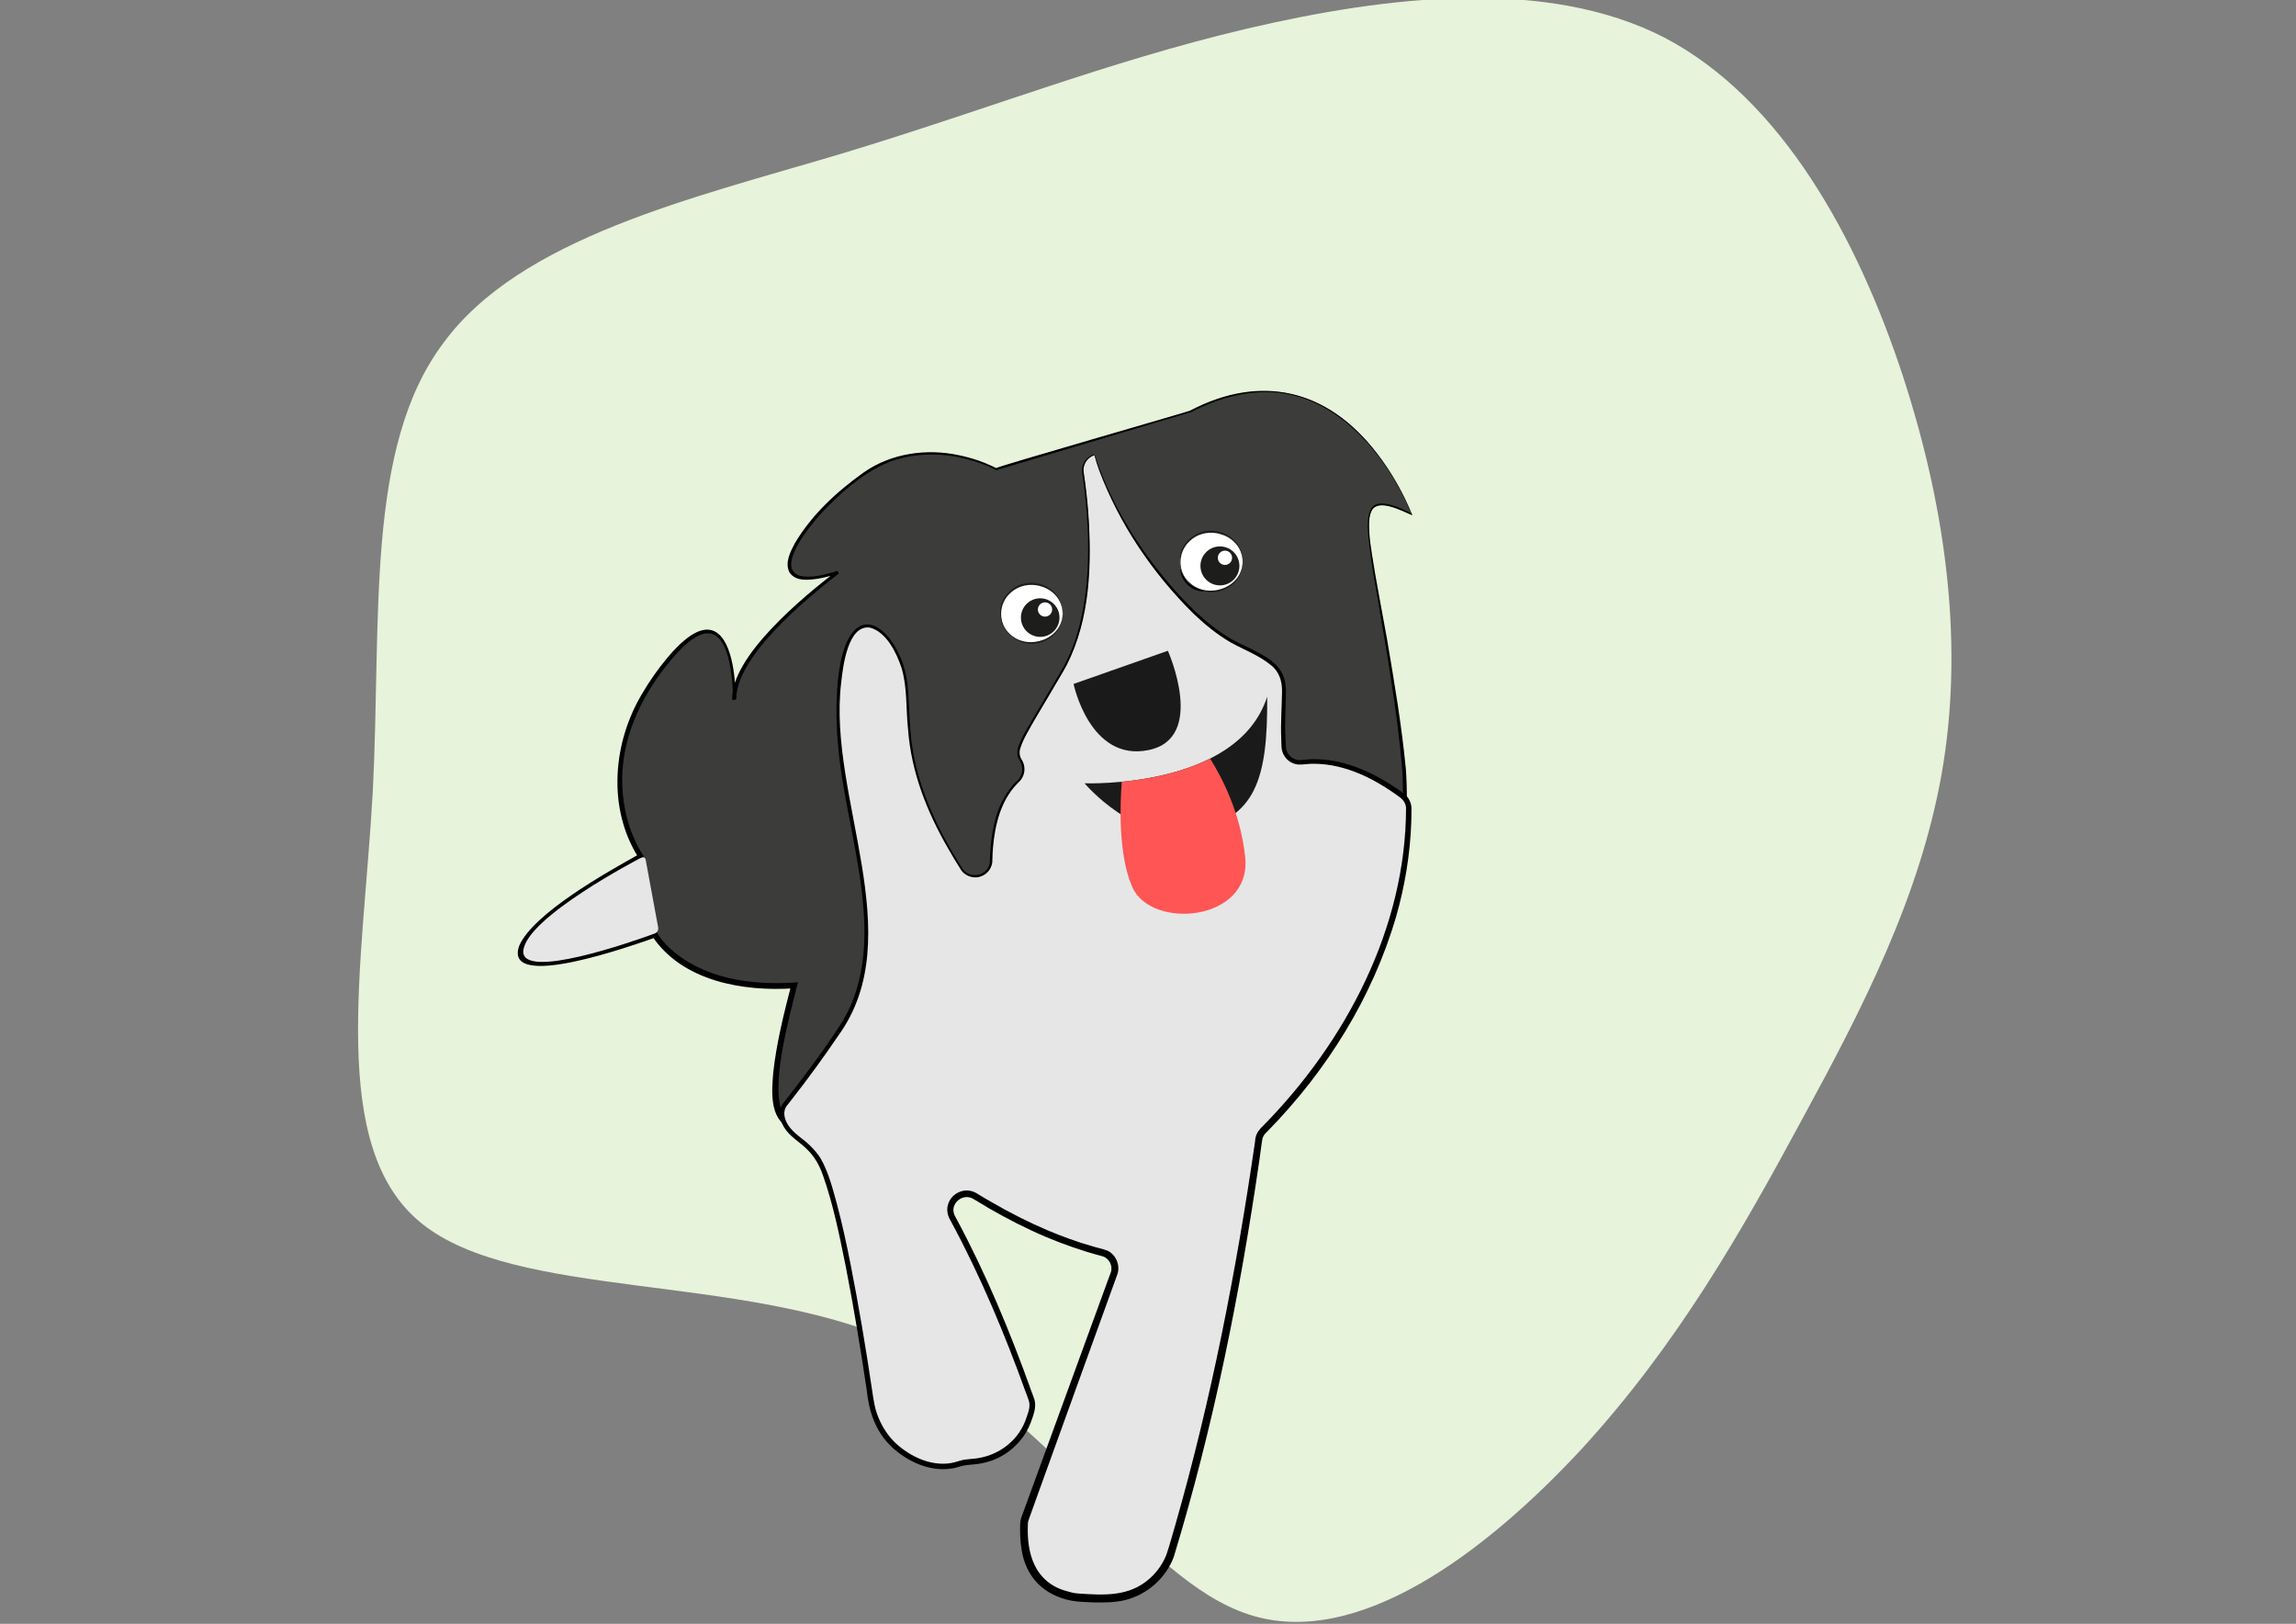 <?xml version="1.0" encoding="iso-8859-1"?>
<!-- Generator: Adobe Illustrator 26.0.2, SVG Export Plug-In . SVG Version: 6.00 Build 0)  -->
<svg version="1.1" baseProfile="tiny" xmlns="http://www.w3.org/2000/svg" xmlns:xlink="http://www.w3.org/1999/xlink" x="0px"
	 y="0px" viewBox="0 0 1190.6 841.9" overflow="visible" xml:space="preserve">
<rect x="0" y="0" width="1190.6" height="841.9" fill="#808080" stroke="none"/>
<g id="HG">
	<path fill="#E7F3DA" d="M863.1,19.5c61,31.9,100.3,104.3,123.7,175.6c23.4,71.8,31.4,142,20,206.4c-11.4,63.9-41,121.4-72.4,179
		c-31.4,58.2-64.4,116.3-114,170.5c-50.2,54.2-116.9,104.3-172.7,86.1c-56.4-18.2-102.1-104.9-183-141.4
		c-81-35.9-197.3-21.7-246.3-61.6c-48.5-39.3-30.2-132.8-25.1-223.5c4.6-90.7-4-178.5,36.5-232.6c39.9-54.7,129.4-75.3,205.8-98.1
		C511.3,57.1,574,32,646.4,14.9C719.4-2.2,802.1-11.9,863.1,19.5z"/>
</g>
<g id="Rations&#xFC;berpr&#xFC;fung" display="none">
	<g display="inline">
		<path fill="#E0A4A4" d="M993.5,178.6l-205.6-13.8c-15.7-1.1-29.5,11-30.5,26.7l-20.6,307.1c-1.1,15.7,11,29.5,26.7,30.5L969.1,543
			c15.7,1.1,29.5-11,30.5-26.7l20.6-307.1C1021.2,193.4,1009.2,179.7,993.5,178.6z"/>
		<path fill="none" stroke="#26120B" stroke-width="18" stroke-miterlimit="10" d="M993.4,179.1l-205.6-13.8
			c-15.7-1.1-29.5,11-30.5,26.7l-20.6,307.1c-1.1,15.7,11,29.5,26.7,30.5L969,543.4c15.7,1.1,29.5-11,30.5-26.7l20.6-307.1
			C1021.1,193.9,1009.1,180.1,993.4,179.1z"/>
		<path fill="#477D89" stroke="#26120B" stroke-width="18" stroke-miterlimit="10" d="M963.7,278.4l-159.6-10.7
			c-10.5-0.7-18.5-9.9-17.8-20.4l1.8-27.2c0.7-10.5,9.9-18.5,20.4-17.8l159.6,10.7c10.5,0.7,18.5,9.9,17.8,20.4l-1.8,27.2
			C983.4,271,974.2,279.1,963.7,278.4z"/>
		<path fill="#477D89" stroke="#26120B" stroke-width="18" stroke-miterlimit="10" d="M916.8,493.2l11.6-172.6
			c0.5-6.9,6.5-12.2,13.5-11.8l31.9,2.1c6.9,0.5,12.2,6.5,11.8,13.5L974,497c-0.5,6.9-6.5,12.2-13.5,11.8l-31.9-2.1
			C921.7,506.1,916.4,500.1,916.8,493.2z"/>
		<path fill="#477D89" stroke="#26120B" stroke-width="18" stroke-miterlimit="10" d="M773.3,338.3l2-30.4c0.4-5.6,5.3-9.9,10.9-9.5
			l30.4,2c5.6,0.4,9.9,5.3,9.5,10.9l-2,30.4c-0.4,5.6-5.3,9.9-10.9,9.5l-30.4-2C777.2,348.8,772.9,343.9,773.3,338.3z"/>
		<path fill="#477D89" stroke="#26120B" stroke-width="18" stroke-miterlimit="10" d="M849.9,343.4l2-30.4c0.4-5.6,5.3-9.9,10.9-9.5
			l30.4,2c5.6,0.4,9.9,5.3,9.5,10.9l-2,30.4c-0.4,5.6-5.3,9.9-10.9,9.5l-30.4-2C853.8,353.9,849.5,349,849.9,343.4z"/>
		<path fill="#477D89" stroke="#26120B" stroke-width="18" stroke-miterlimit="10" d="M767.4,411.7l2-30.4c0.4-5.6,5.3-9.9,10.9-9.5
			l30.4,2c5.6,0.4,9.9,5.3,9.5,10.9l-2,30.4c-0.4,5.6-5.3,9.9-10.9,9.5l-30.4-2C771.4,422.2,767.1,417.3,767.4,411.7z"/>
		<path fill="#477D89" stroke="#26120B" stroke-width="18" stroke-miterlimit="10" d="M844.1,416.8l2-30.4c0.4-5.6,5.3-9.9,10.9-9.5
			l30.4,2c5.6,0.4,9.9,5.3,9.5,10.9l-2,30.4c-0.4,5.6-5.3,9.9-10.9,9.5l-30.4-2C848,427.3,843.7,422.5,844.1,416.8z"/>
		<path fill="#477D89" stroke="#26120B" stroke-width="18" stroke-miterlimit="10" d="M763.5,485.3l2-30.4c0.4-5.6,5.3-9.9,10.9-9.5
			l30.4,2c5.6,0.4,9.9,5.3,9.5,10.9l-2,30.4c-0.4,5.6-5.3,9.9-10.9,9.5l-30.4-2C767.4,495.8,763.1,490.9,763.5,485.3z"/>
		<path fill="#477D89" stroke="#26120B" stroke-width="18" stroke-miterlimit="10" d="M840.1,490.4l2-30.4c0.4-5.6,5.3-9.9,10.9-9.5
			l30.4,2c5.6,0.4,9.9,5.3,9.5,10.9l-2,30.4c-0.4,5.6-5.3,9.9-10.9,9.5l-30.4-2C844,500.9,839.7,496.1,840.1,490.4z"/>
	</g>
	<g display="inline">
		<path fill="#EFD82E" d="M671,118.7l-161.9,11.6c-25.8,1.8-49.8,14.3-66.1,33.8c-18.9-17.1-44.4-26-70.2-24.1L211,151.5l27.6,386.2
			l17-1.2l3.6,50.4l68.6-4.9c48.5-3.5,97.9,4.4,142.9,22.7l3.9,1.6l3.7-2.2c41.9-24.5,89.7-39.3,138.2-42.7l68.6-4.9l-3.6-50.4
			l17-1.2L671,118.7z"/>
		<path fill="#80C41C" d="M307.9,287.8l-10.3-82.4l7.4-19.2l13.3,0.1l9.8,4.3l5.4,17.3l11.4,2.8l11.8-0.8c0,0,4.7,7.3,5.3,8.4
			c0.7,1.1,4.1,7.2,4,14.4c-0.1,7.2-7.3,56.8-7.3,56.8l-46,3.3L307.9,287.8z"/>
		<polygon fill="#F47E2F" points="308.8,301.4 343.2,290.2 374.7,297.4 392.1,318.4 393.6,339.3 386.7,405.6 368.3,481.5 
			330.7,475.8 302,389.9 289.5,338 296.2,309.3 		"/>
		<g>
			<path fill="#26120B" d="M467,609.6c-46.5-48.8-111.7-74-178.9-69.2l-40.1,2.9c-7.8,0.6-14.6-5.3-15.1-13.1l-26.9-376
				c-0.5-6.9,4.7-12.8,11.6-13.3l153.8-11c26.5-1.9,52.7,7.4,72.2,25.2c16.7-20.4,41.4-33.3,67.9-35.2L663.1,109
				c8-0.6,15,5.5,15.6,13.5l27.7,388.1l-54.2,3.9c-67.1,4.8-128,38.9-167.1,93.7l-9.5-6.8L467,609.6z M249.8,521.7
				c0.2,2.1,2,3.7,4.1,3.5l32.9-2.3c70.1-5,138.2,20.3,188,69.6c42.2-55.9,106.1-90.6,176.2-95.6l36.7-2.6l-25.6-358.4
				c-0.4-5.1-4.7-8.9-9.8-8.5l-139.6,10c-24.7,1.8-47.4,15.2-60.8,36l-6.3,9.8l-7.7-8.8c-16.2-18.7-40.6-28.8-65.3-27l-141.2,10.1
				c-4.2,0.3-7.3,3.9-7,8.1L249.8,521.7z"/>
		</g>
		<g>
			<path fill="#26120B" d="M476.5,615.9l-4.1-1.7c-46.2-19.1-96.9-27.3-146.8-23.8l-49.8,3.6c-11.4,0.8-21.4-7.8-22.2-19.2
				l-2.9-40.6l17.5-1.3l3.1,43.8l53-3.8c51.1-3.7,103.1,4.4,150.7,23.4c44.4-25.5,94.7-40.9,145.9-44.6l53-3.8l-3.1-43.8l17.5-1.3
				l4.4,61.3l-70.5,5c-49.9,3.6-98.9,18.9-141.9,44.4L476.5,615.9z"/>
		</g>
		<g>
			
				<rect x="442.6" y="168.3" transform="matrix(0.998 -7.125102e-02 7.125102e-02 0.998 -17.723 32.834)" fill="#26120B" width="17.5" height="193"/>
		</g>
		<g>
			
				<rect x="458.9" y="378.3" transform="matrix(0.998 -7.125102e-02 7.125102e-02 0.998 -33.894 34.57)" fill="#26120B" width="17.5" height="228.1"/>
		</g>
		<g>
			<path fill="#26120B" d="M353.2,491.7c-14.3,1-27.5-7.7-32.1-21.2l-36.4-105.7c-1.7-5.1-2.8-10.3-3.2-15.6l-0.1-1.9
				c-2.4-33.8,23.1-63.2,56.9-65.6c33.8-2.4,63.2,23.1,65.6,56.9l0.1,1.9c0.4,5.3,0.1,10.7-0.9,15.9l0,0l-21,109.8
				C379.3,480.2,367.5,490.7,353.2,491.7z M339.5,299.2c-24.1,1.7-42.4,22.8-40.6,46.9l0.1,1.9c0.3,3.8,1,7.6,2.3,11.2l36.4,105.7
				c2.1,6,8,9.9,14.3,9.4c6.4-0.5,11.6-5.1,12.8-11.4l21-109.8c0.7-3.8,0.9-7.6,0.7-11.4l-0.1-1.9
				C384.6,315.7,363.6,297.5,339.5,299.2z"/>
		</g>
		<g>
			<path fill="#26120B" d="M365,290.5l-17.4-2.6l8.7-58.4c0.4-2.6-0.4-5.3-2.2-7.3c-1.8-2-4.4-3-7.1-2.8l-13.2,0.9l-1.3-17.5
				l13.2-0.9c8-0.6,15.7,2.5,21.2,8.4c5.5,5.9,7.9,13.8,6.7,21.8L365,290.5z"/>
		</g>
		<g>
			<path fill="#26120B" d="M304.5,302.4l-14.2-95.1c-1.1-7,0.9-14.3,5.4-19.8c4.5-5.6,11.1-9,18.2-9.5c14.1-1,26.4,9.7,27.4,23.8
				l6.3,88.2l-17.5,1.3l-6.3-88.2c-0.3-4.5-4.2-7.8-8.7-7.5c-2.3,0.2-4.3,1.2-5.7,3c-1.4,1.8-2,4-1.7,6.3l14.2,95.1L304.5,302.4z"/>
		</g>
		<g>
			
				<rect x="290" y="336.1" transform="matrix(0.998 -7.125102e-02 7.125102e-02 0.998 -23.767 23.417)" fill="#26120B" width="52.6" height="17.5"/>
		</g>
		<g>
			
				<rect x="301.3" y="371.4" transform="matrix(0.998 -7.125102e-02 7.125102e-02 0.998 -26.288 23.373)" fill="#26120B" width="26.3" height="17.5"/>
		</g>
		<g>
			
				<rect x="312.6" y="405.5" transform="matrix(0.998 -7.125102e-02 7.125102e-02 0.998 -28.676 24.573)" fill="#26120B" width="35.1" height="17.5"/>
		</g>
		<g>
			
				<rect x="575.7" y="147.9" transform="matrix(0.998 -7.125102e-02 7.125102e-02 0.998 -9.612 43.917)" fill="#26120B" width="70.2" height="17.5"/>
		</g>
		<g>
			
				<rect x="578.2" y="182.9" transform="matrix(0.998 -7.125102e-02 7.125102e-02 0.998 -12.1 44.184)" fill="#26120B" width="70.2" height="17.5"/>
		</g>
		<path fill="#26120B" d="M616,244.3c0.9-11.5-8.9-21.2-19.8-22.9c-6-1-11.8,0.8-17,3.8c-4.6,2.7-9.4,10-15.1,10.1
			c-5.3,0.1-12.7-6.4-17.9-8.4c-7.9-3.1-17.6-5.1-24.6,1.2c-10,8.9-10.5,20.4-4.8,32.5c5.7,12.1,28.1,25.3,28.1,25.3l4.8,119.5
			c0,0-24.3,11.8-29,24.3c-4.7,12.5-0.9,25.4,9.8,33.4c8,6.1,17.7,4.5,26.3,0.5c4.9-2.3,10.9-8.2,16.6-7.6c4.8,0.4,8.5,4.9,12.9,6.6
			c6.5,2.4,13.7,3.2,20.5,1.5c10.7-2.7,19-16.9,18.5-28.4c-0.6-13.5-12.9-24.9-37.5-33.6L583,282.4
			C607.5,274.1,614.7,261.8,616,244.3z M603.9,427c0.2,7.2-4.9,16.1-11.5,17.8c-4.1,1.1-8.5,0.7-12.5-0.8c-2.7-1-4.9-3.7-7.8-4
			c-3.5-0.3-7.1,3.4-10.2,4.9c-5.3,2.6-11.2,3.6-16-0.1c-6.4-4.9-8.6-12.9-5.7-20.7c2.9-7.8,20.1-15.5,20.1-15.5l-5-131.8
			c0,0-17-7.8-20.4-15.3c-3.4-7.5-2.9-14.6,3.2-20.2c4.3-3.9,10.2-2.7,15-0.9c3.2,1.2,7.6,5.2,10.8,5.1c3.5-0.1,6.5-4.7,9.3-6.4
			c3.2-1.9,6.7-3.1,10.4-2.5c6.6,1,12.5,6.9,11.9,14.1c-1,10.9-8.9,18.9-23.9,24.3l6.1,131.7C592.7,411.9,603.6,418.6,603.9,427z"/>
		<path fill="#FFFFFF" d="M603.8,426.9c0.2,7.3-4.9,16.2-11.5,18c-4.1,1.1-8.5,0.7-12.5-0.8c-2.7-1-4.9-3.8-7.8-4
			c-3.5-0.3-7.1,3.4-10.2,4.9c-5.3,2.6-11.2,3.6-16-0.1c-6.4-5-8.6-13-5.7-20.9c2.9-7.9,20.1-15.7,20.1-15.7l-5-133
			c0,0-17-7.9-20.4-15.4c-3.4-7.5-2.9-14.8,3.2-20.4c4.3-3.9,10.2-2.8,15-0.9c3.2,1.2,7.6,5.2,10.8,5.1c3.5-0.1,6.5-4.7,9.3-6.4
			c3.2-1.9,6.7-3.1,10.4-2.5c6.6,1,12.5,7,11.9,14.3c-0.9,11-8.8,19-23.9,24.5l6.2,132.9C592.7,411.6,603.6,418.4,603.8,426.9z"/>
	</g>
	<g display="inline">
		<g>
			<path fill="#A06E58" d="M850.1,474.1c-5-23.2-24.3-43-47.2-49c5-14.6-0.1-32-12.2-41.6c-12.1-9.5-32.6-10.5-45.6-2.1
				c-8.1-15.1-24.2-25.7-41.3-27.1c-17.1-1.4-34.7,6.3-45.2,19.9c-8.4,8.7-18.1,15.7-28,36.6c-16.3,2.5-31.6,10.5-43,22.4
				c-11.4,11.9-16.9,24.5-18.8,40.9H850.1z"/>
			<polygon fill="#80C41C" points="880.1,474.1 538.7,474.1 493.8,663.5 925.1,663.5 			"/>
			<path fill="#B0C48D" d="M941.6,701.8H477.3c-5.3,0-9.6-4.3-9.6-9.6v-19.1c0-5.3,4.3-9.6,9.6-9.6h464.2c5.3,0,9.6,4.3,9.6,9.6
				v19.1C951.2,697.5,946.9,701.8,941.6,701.8z"/>
			<path fill="#FFFFFF" d="M656.4,551.8c-6.4-21.6-16.8-28.3-32-30c-10-1.2-18.7,7-20.6,16.4c-1.1,5.2,0.3,10.3,2.7,14.9
				c2.2,4.1,8.4,8.5,8.2,13.5c-0.1,4.6-6,10.8-7.9,15.3c-2.9,6.8-5,15.1,0.1,21.4c7.4,9,17.3,9.8,28,5.3c10.7-4.5,23-23.5,23-23.5
				h104c0,0,9.4,21.5,20.1,26c10.7,4.5,22,1.7,29.4-7.3c5.6-6.8,4.6-15.2,1.4-22.8c-1.8-4.4-6.7-9.7-6.1-14.7
				c0.5-4.1,4.6-7.2,6.1-11c2.3-5.6,3.2-11.8,2-17.7c-1.9-9.4-14-17.1-24-17c-11.8,0-22.1,10.4-30.5,31.3H656.4z"/>
		</g>
		<g>
			<path fill="#26120B" d="M938.4,652.2l-46-178.2c-1.8-6.8-7.9-11.6-15-11.6h-18.4c-7.2-19.9-23-36.6-42.5-45.1
				c1.2-16.2-5.7-33-18.5-43.1c-13-10.2-32.5-13-48.6-7.8c-10.8-13.6-27.1-22.5-44.6-23.9c-21-1.8-42.1,7.4-55.2,23.9
				c-4.1,5.1-3.8,12.7,1.2,17c5.2,4.5,13,3.6,17.2-1.8c8-10.4,21.7-16.4,34.8-15.3c13.1,1.1,25.6,9.3,31.8,20.8l6.1,11.4l10.9-7
				c8.7-5.6,23.6-4.9,31.7,1.5c8.1,6.4,11.7,18.5,8.3,28.3l-4.2,12.2l12.5,3.3c13.7,3.6,25.9,13.4,33,25.7H583.4
				c2.5-7.8,6.6-14.5,12.7-20.8c9.6-10,22.3-16.6,35.9-18.8c6.2-1,10.9-6.5,10.4-12.7c-0.5-7-6.9-12-13.7-10.9
				c-18.9,2.9-36.6,12.1-49.8,25.9c-10.6,11-17,22.8-20.3,37.4h-15.2c-8.2,0-15.4,5.6-17.4,13.5l-9.2,35.8
				c-1.6,6.4,2.2,12.9,8.6,14.5c6.4,1.6,12.9-2.2,14.5-8.6l8.1-31.4h322.9l42.7,165.3h-76.8c-6.4,0-11.9,4.8-12.3,11.1
				c-0.5,6.9,5.1,12.7,11.9,12.7h83.4h9.2h2.7c3.8,0,7.2,2.8,7.5,6.5c0.4,4.3-3,8-7.2,8H487.2c-3.8,0-7.2-2.8-7.5-6.5
				c-0.4-4.3,3-8,7.2-8h3h9.2h182.2c6.4,0,11.9-4.8,12.3-11.1c0.5-6.9-5.1-12.7-11.9-12.7H505.3l19.2-74.3
				c1.6-6.4-2.2-12.9-8.6-14.5c-6.4-1.7-12.9,2.2-14.5,8.6l-20.9,81c-14.2,3-24.9,15.7-24.7,30.8c0.2,17.2,14.7,30.7,31.8,30.7
				h443.7c17.2,0,31.6-13.6,31.9-30.7C963.3,667.9,952.6,655.2,938.4,652.2z"/>
			<path fill="#26120B" d="M787.5,675.4c6.6,0,11.9-5.3,11.9-11.9c0-6.6-5.3-11.9-11.9-11.9h-13.9c-6.6,0-11.9,5.3-11.9,11.9
				c0,6.6,5.3,11.9,11.9,11.9H787.5z"/>
		</g>
	</g>
</g>
<g id="Puppy" display="none">
	<g display="inline">
		<path id="path5106_00000075157132245303239570000018082892737265904545_" fill="#1A1A1A" stroke="#E6E6E6" d="M546.2,284
			l-68.8-11.3c0,0-50.5-8.7-74.1,11.3c-23.5,20,0,75.8,0,75.8s-75.8-10.5-101.9,78.4c-26.1,88.9-46.2,216.1-46.2,216.1H304
			l11.3-88.9c0,0,27-41,42.7-39.2c15.7,1.7,10.5,7,13.1,27.9c2.6,20.9,15.7,107.2,15.7,107.2h54l-15.7-61l11.3-37.5l29.6,72.3h37.5
			l-16.6-61c0,0,14.8-12.2,15.7-27.9c12.2,81,14.8,109.8,14.8,109.8h41.8v-34.9c0,0,17.4-99.3,17.4-135.9s-18.3-76.7-18.3-76.7
			s22.7-30.5,20-48.8c22.7,26.1,41,5.2,34-22.7C605.5,309.3,575.8,276.2,546.2,284z"/>
		<path id="path5108_00000033335629484701240490000007405342486112255375_" fill="#E6E6E6" d="M489.6,274.7c-3.4-0.6-6.6,1.8-7,5.1
			c-1.5,12.3-5.9,25.9-10.5,33.4c-8.3,13.5,14.8,23.1,20,37s0.4,25.7-28.3,34.9c-28.8,9.1-14.7,17.3-8.5,33.5
			c5.5,14.3,9.6,30.4,48.5,30.1c-51,7.8-48.8-33.5-59.2-41.4c-9.4-7.1-23.5-14.9-28.7-38.1c-0.7-3-3.5-5.3-6.5-4.8
			c-0.1,0-0.1,0-0.2,0c-3.2,0.4-5.6,3-5.5,6.2c0.8,19.2,1.3,58.5-5.8,72.8c-9.6,19.2,22.7,81,32.2,100.2
			c9.5,19.1,30.3,47.6,56.2,30.8c0.3-0.2,0.5-0.4,0.8-0.6c1.1-1,4.4-4,7.7-8.4c3.2-4.4,10.1-2.7,10.9,2.7
			c9.4,64.4,10.2,87.9,10.2,87.9c6.2,20.5,42.3,24.4,44.3,1l-1.1-29.2c0-3.2-2.4-5.8-5.5-6c-9.5-0.7-27.8-10.6-28.4-76.4
			c-0.7-68.5,26-101.2,38.3-112.6c1.8-1.6,2.4-4.2,1.7-6.5c-1.7-4.9-3.3-9.1-4.5-12.1c-1.3-3.3-5.1-4.7-8.3-3.2
			c-3.5,1.7-6.7,3.7-9.5,5.9c-4.1,3.1-10,0.1-9.7-5.1c0.4-7.7-1-15.9-7.1-21.9c-14.8-14.4-10.5-28.3-2.2-46.6
			c8.3-18.3,14.8-24.4,5.7-45.3c-1.9-4.3-2.6-8.2-2.5-11.8c0.1-3-2.1-5.6-5.1-6.1L489.6,274.7z M481.7,592.7
			c-5.2,7.1-13.2,12.2-20.5,15.7c-2.9,1.4-4.2,4.8-3,7.7l6.8,19.9c0,0,0.3,0.7,0.5,1c7.5,11.8,31.4,9.5,39,0.7
			c1.3-1.5,0.1-3.2-0.5-5.1l-11.6-38C491.2,589.6,484.7,588.5,481.7,592.7z M436.4,562.8c-11.7,30.6-34.7,35.2-51.9,33.8
			c-3.9-0.3-7,3.1-6.4,6.9c3.7,25,5.9,50.4,6.8,56.5c0.1,0.9,0.4,1.8,1,2.5c10.7,14.2,54.4,13.2,56.3-0.3c0.1-0.7,0-1.3-0.2-2
			l-16.5-58.4c-0.3-1.1-0.3-2.2,0.1-3.3L436.4,562.8L436.4,562.8z M290.2,605.3c-9.7-0.2-19.1,4.9-27.2,11.5
			c-1.1,0.9-1.8,2.2-2.1,3.6c-3.2,17.6-6.5,32.3-7.5,36.6c-0.2,0.8-0.2,1.7,0,2.6c5.1,22,48.2,16.9,52-4.6l3.6-38.5
			c0.2-2.1-0.7-4.2-2.5-5.5C301.1,607.1,295.6,605.4,290.2,605.3z"/>
		
			<ellipse id="path5115_00000013172598019292410580000004757391326996729221_" transform="matrix(0.153 -0.988 0.988 0.153 44.334 774.677)" cx="474" cy="361.5" rx="9.4" ry="9.4"/>
		<circle id="path5117_00000168825827687556783160000006346080746114613437_" cx="534.7" cy="371.2" r="8.6"/>
		<g>
			<g>
				
					<ellipse transform="matrix(0.422 -0.907 0.907 0.422 -52.926 638.274)" fill="#FFFFFF" cx="474.1" cy="360.6" rx="10.5" ry="11"/>
				<path fill="#1D1D1B" d="M484.2,365.3c-4.3,9-16.9,8.1-20.4-1.1c-2.3-5.4,0.6-12.4,6.4-14.2C479.4,347,488.4,356.4,484.2,365.3
					L484.2,365.3z M484.1,365.3c3.8-8.2-5.5-17-13.6-14.3c-9.3,2.9-9.4,15.1-0.6,18.8C474.8,372.1,481.7,370.6,484.1,365.3
					L484.1,365.3z"/>
			</g>
			<circle fill="#1D1D1B" cx="476.2" cy="363.3" r="6.8"/>
			<circle fill="#FFFFFF" cx="479" cy="361.4" r="2.5"/>
		</g>
		<g>
			<g>
				<ellipse fill="#FFFFFF" cx="534.7" cy="371.2" rx="11" ry="10.5"/>
				<path fill="#1D1D1B" d="M523.7,371.2c0,9,12.3,13.3,18.6,7.4c4.4-3.7,4.1-11-0.2-14.6C535.8,358.1,523.7,362.2,523.7,371.2
					L523.7,371.2z M523.6,371.2c-0.1-9.9,12.1-14.6,19.1-7.9c4.5,4,4.2,11.6-0.2,15.5C535.4,385.6,523.6,381.2,523.6,371.2
					L523.6,371.2z"/>
			</g>
			<circle fill="#1D1D1B" cx="532.9" cy="373.4" r="6.8"/>
			<circle fill="#FFFFFF" cx="533.9" cy="369.9" r="2.5"/>
		</g>
		<g>
			<path fill="#1D1D1B" d="M481.5,419.3c-0.5-3.1,1.5-6.1,4.5-6.9c3.4-0.9,7.8-1.7,12.8-1.7c4.6,0,8.5,0.7,11.7,1.6
				c2.8,0.7,4.7,3.3,4.6,6.2c-0.1,2.7-0.8,6.1-3.2,9.5c-4,5.7-10.1,7.1-12.5,7.4c-0.6,0.1-1.2,0.1-1.9,0c-2.6-0.5-9.3-2.2-13.4-8.7
				C482.6,424,481.8,421.5,481.5,419.3z"/>
			<path fill="#1D1D1B" d="M481.5,419.3c-0.6-4.6,3-7,7.1-7.6c6.7-1.5,13.7-1.6,20.4-0.1c6.4,1,7.5,6,5.8,11.5
				c-1.9,6.8-8.2,11.9-15.2,12.8c-1,0.2-2.1,0-3.1-0.2C488.8,433.9,482.4,427.2,481.5,419.3L481.5,419.3z M481.6,419.3
				c1.1,7.8,7.7,13.9,15.2,15.4c0.9,0.2,1.8,0.4,2.7,0.2c6.6-0.9,12.6-5.5,14.5-12c1.6-5.1,0.8-9.7-5.2-10.7
				c-6.6-1.5-13.5-1.7-20.2-0.3C484.5,412.4,481,414.6,481.6,419.3L481.6,419.3z"/>
		</g>
	</g>
	<g display="inline">
		<path fill="#FFFFFF" d="M913.3,486.9"/>
		<path fill="#FFFFFF" d="M944.2,488.8"/>
		<path fill="#FFFFFF" d="M927,518.8"/>
		<g id="g5192_00000139285916009086353810000013700617332468927637_" transform="translate(-442.857,-220.854)">
			<path id="path5006_00000062166977033131888840000018206110621884941700_" fill="#93613D" stroke="#E6E6E6" d="M1077.6,624
				c0,0-21.3-77,72-95.3c93.2-18.2,114.5,42.6,116.6,69.9c2,27.4,22.3,82.1-5.1,82.1c-6.1,106.4-14.2,127.7-14.2,127.7
				s13.2,36.5,3,60.8c0,1,13.8,38.5,13.8,38.5l-33.6-0.1l4.2,15.7l-69.5,0.1l10-24.8H1119l2.8,21.6l-59.5-0.7l-2.8-12.7l-68.8-1.9
				l27.6-31.1c0,0-15.7-50.2-8.6-73.5c7.1-23.3,21.3-40.5,35.5-89.2C1059.4,662.5,1077.6,624,1077.6,624L1077.6,624z"/>
			<path id="path5014_00000037681400122918310970000010201265612637357966_" fill="#E6E6E6" d="M1206,527.9
				c-2.7,8.7-4.5,19.8-0.9,29.4c7.2,19.4-7.9,50.2-17.2,53.8c-9.3,3.6-37.3,24.4-30.1,57.3c-61.6-36.6-80.2-44.4-80.2-44.4
				s-4,8.5-9.7,22.5c13.9,7.3,37.6,23,34,43.4c-5,28.7-28,18.6,1.4,54.5c29.4,35.8,36.6,50.2,32.3,77.4
				c-4.3,27.2-20.1,44.4-5.7,59.5c14.3,15.1,37.3,0,40.1-46.6c2.9-46.6,16.5-65.9,37.3-76c20.8-10,44.4-43.7,13.6-40.9
				s-52.3-13.6-27.2-25.8c25.1-12.2,31.5-19.4,30.8-42.3c-0.7-22.9-24.7-37.3-17.2-57.7c6.6-18,34.1-21.3,40.3-39.6
				C1238.4,541.5,1225.1,532.2,1206,527.9L1206,527.9z"/>
			<path id="path5008_00000069368346946568175460000018119663704635184516_" fill="#4C291E" d="M1184,633.8l31.2,8.4
				c0,0-5.3,30.9-22,27.4C1176.4,666,1184,633.8,1184,633.8z"/>
			<path id="path5016_00000126310133133053754710000014302501100879040927_" fill="#E6E6E6" d="M1079.6,790.7
				c-30.9,0-27.9,47.1-27.9,47.1l5.6,68.7c0,0.1,0,0.3,0,0.4l-1.8,16.1c0,0.2,0,0.5,0,0.7c7.8,40.1,80.1,34,73.8-1.3
				c0-0.1-0.1-0.3-0.1-0.4l-8-23.4c0-0.1-0.1-0.2-0.1-0.3c-0.4-2.1-5.6-28.2-6.1-50.5C1114.6,824.6,1110.5,790.7,1079.6,790.7z
				 M1057.3,906.8l-37.5-31.7c-0.9-0.7-2.1-0.7-2.9,0.1l-33.7,30.8c-1.2,1.1-0.8,3.2,0.7,3.7
				C1021.1,923.4,1050.9,925.2,1057.3,906.8L1057.3,906.8z M1198.7,837.8c-26.1,0-24.5,22.6-24.3,24.7c0,0.1,0,0.2,0,0.3l-2.5,35.5
				c0,0.2-0.1,0.4-0.1,0.6l-9,26.3c0,0.1-0.1,0.2-0.1,0.3c-6.6,32.6,53.9,39.8,74.9,1.8c1.3-2.4,1.5-5.2,0.6-7.8l-4.3-11.6
				c-0.1-0.1-0.1-0.3-0.1-0.4c-0.3-2.1-3-19.9-3-33.2C1230.6,860.1,1226.1,837.8,1198.7,837.8z M1234.1,908.7
				c6.7,14.4,20.3,14.5,36.3,0.3c0.8-0.7,1-1.9,0.4-2.8c-3.2-5.5-14.1-24.3-18.8-32.8c-0.9-1.6-3.3-1.5-4,0.2l-14,33.2
				C1233.8,907.4,1233.8,908.1,1234.1,908.7z"/>
			<circle id="path5010_00000052826172693926252820000016980142206680134554_" cx="1163.6" cy="589.4" r="10.5"/>
			<circle id="path5012_00000048461318931784064020000011507321922864345006_" cx="1230" cy="605.3" r="8.7"/>
		</g>
		<g>
			<g>
				
					<ellipse transform="matrix(0.422 -0.907 0.907 0.422 84.2 865.32)" fill="#FFFFFF" cx="720.8" cy="366.6" rx="10.5" ry="11"/>
				<path fill="#1D1D1B" d="M730.8,371.3c-4.3,9-16.9,8.1-20.4-1.1c-2.3-5.4,0.6-12.4,6.4-14.2C726,352.9,735.1,362.3,730.8,371.3
					L730.8,371.3z M730.7,371.3c3.8-8.2-5.5-17-13.6-14.3c-9.3,2.9-9.4,15.1-0.6,18.8C721.5,378.1,728.3,376.5,730.7,371.3
					L730.7,371.3z"/>
			</g>
			<circle fill="#1D1D1B" cx="722.9" cy="369.3" r="6.8"/>
			<circle fill="#FFFFFF" cx="725.6" cy="367.4" r="2.5"/>
		</g>
		<g>
			<g>
				<ellipse fill="#FFFFFF" cx="787.2" cy="384.5" rx="11" ry="10.5"/>
				<path fill="#1D1D1B" d="M776.2,384.5c0,9,12.3,13.3,18.6,7.4c4.4-3.7,4.1-11-0.2-14.6C788.3,371.4,776.2,375.4,776.2,384.5
					L776.2,384.5z M776.1,384.5c-0.1-9.9,12.1-14.6,19.1-7.9c4.5,4,4.2,11.6-0.2,15.5C787.9,398.9,776.1,394.5,776.1,384.5
					L776.1,384.5z"/>
			</g>
			<circle fill="#1D1D1B" cx="785.4" cy="386.7" r="6.8"/>
			<circle fill="#FFFFFF" cx="786.4" cy="383.2" r="2.5"/>
		</g>
	</g>
</g>
<g id="Youngsters">
	<g id="path4939_00000034073155567903861390000007865819436438018969_">
		<path fill="#3C3C3B" d="M732.2,266.8c0,0-34.9-94.7-114.6-53.6l-100.9,29.9c0,0-36.1-19.9-68.5,2.5s-61,66-13.7,51.1
			c-58.5,44.8-53.6,66-53.6,66s1.2-68.5-38.6-14.9s-10,95.9-10,95.9s-61,32.4-62.3,49.8c-1.2,17.4,69.8-8.7,69.8-8.7
			s16.2,29.9,72.2,26.2c-25,94.7,4.3,63.5,18,83.4c13.7,19.9,48.9,136.7,48.9,136.7l18.9,19.7l14.2-24.1l-40.1-136L579,644.3
			l14.4,2.9l-38.2,173.6l44.9-5.9l51.1-234.2c0,0,89.7-81,76-191.8C713.5,278.1,693.6,248.2,732.2,266.8L732.2,266.8z"/>
		<path d="M732,266.8c-13.3-32.2-41.4-66-79.7-63.4c-12.1,0.7-23.8,4.7-34.5,10.2c0,0-100.9,30.1-100.9,30.1c0,0-0.2,0.1-0.2,0.1
			s-0.2-0.1-0.2-0.1c-6-3.1-12.5-5.2-19.1-6.6c-13.2-2.7-27.4-1.8-39.7,3.9c-12.2,5.9-22.5,15.3-31.7,25c-5,5.3-24.3,28.3-11.3,32.5
			c6.4,1.5,13.4-0.7,19.6-2.5c0,0,0.7,1.3,0.7,1.3c-16.7,12.9-53.4,43.1-53.2,65.2c0,0-1.7,0.2-1.7,0.2c0-3.6-0.2-7.3-0.6-10.9
			c-2.9-27.3-13.7-31.1-31.6-9.6c-14,16.7-24.4,37.3-25.2,59.3c-0.5,14.4,2.8,29.3,10.5,41.5c0,0,0.7,1,0.7,1
			c-11.8,6.4-23.3,13.2-34.3,20.8c-5.3,3.7-10.6,7.5-15.5,11.7c-4.7,4.1-9.7,8.6-12.2,14.3c-7.9,19.4,60.4-4.7,67.5-7.3
			c0,0,1-0.4,1-0.4c1.7,3.1,4.1,5.9,6.7,8.3c17.2,16,42.2,19.5,64.9,18c0,0,1.8-0.1,1.8-0.1s-0.5,1.8-0.5,1.8
			c-3.8,15.6-14.4,52.9-7.2,66.4c4,7,12.6,5.8,19.2,10.2c2.3,1.4,4.3,3.4,5.9,5.7c4.2,6.6,7,13.8,10,21c3.8,9.5,7.3,19.1,10.7,28.7
			c10.1,28.9,19.5,58.1,28.4,87.4c0,0-0.4-0.6-0.4-0.6s18.9,19.6,18.9,19.6s-2.6,0.3-2.6,0.3l14.1-24.1c0,0-0.2,1.3-0.2,1.3
			s-40.3-135.9-40.3-135.9l-1.2-4.1c0,0,3.9,1.9,3.9,1.9c-0.4-0.5,109,54.5,106.7,53.3c4,0.7,10.5,2,14.4,2.9c0,0,2,0.4,2,0.4
			s-0.4,2-0.4,2s-38.2,173.6-38.2,173.6s-2.2-2.5-2.2-2.5s44.9-5.9,44.9-5.9s-1.7,1.6-1.7,1.6s51.5-234.1,51.5-234.1
			s0.1-0.5,0.1-0.5l0.4-0.4c5.4-5.1,10.6-10.6,15.5-16.3c24.5-28.4,43.9-61.6,54.3-97.8c6.2-21.7,8.8-44.4,7.3-66.9
			c-2.6-29.6-8-60.2-13-89.6c-1.3-7.4-2.6-14.9-3.6-22.4c-0.6-6.3-3.7-21.2,2.7-24.6c2.7-1.3,5.8-0.5,8.5,0.2c3.4,1,6.6,2.5,9.8,4.1
			c0,0,0.3,0.2,0.3,0.2s0.2,0.1,0.2,0.1s0.1,0,0.1,0C732.1,266.7,732.5,266.5,732,266.8L732,266.8z M732.4,266.9
			c-0.6,0.2-0.2,0-0.4,0.1l-0.1,0c0,0-0.2-0.1-0.2-0.1c-4.7-2-16.5-8.3-20.2-2.5c-1.8,3.2-1.6,7.2-1.5,10.9
			c0.2,3.7,0.7,7.5,1.3,11.2c1.9,12.8,5.6,31.6,7.9,44.6c3.8,22.4,7.6,44.7,9.8,67.4c1.7,22.7-0.8,45.7-6.9,67.7
			c-12.5,43.9-37.4,84-69.9,115.8c2.1-4.2-50.9,234.2-50.2,233.4c0,0-0.3,1.4-0.3,1.4s-1.4,0.2-1.4,0.2s-44.9,5.9-44.9,5.9
			s-2.9,0.4-2.9,0.4s0.6-2.8,0.6-2.8s38.1-173.6,38.1-173.6s1.6,2.5,1.6,2.5c-4-0.9-10.3-2-14.4-3c-0.3,0.5-107.2-54.1-107.6-53.9
			c0,0,2.6-2.2,2.6-2.2s39.9,136,39.9,136s0.2,0.7,0.2,0.7s-0.4,0.6-0.4,0.6s-14.2,24.1-14.2,24.1s-1.1,1.9-1.1,1.9
			s-1.5-1.6-1.5-1.6s-18.9-19.7-18.9-19.7s-0.3-0.3-0.3-0.3c-5.9-19.6-12.1-39.2-18.5-58.7c-6.4-19.3-12.9-38.7-20.4-57.6
			c-1.9-4.7-3.9-9.4-6.1-13.9c-2.2-4.3-4.4-8.8-8.7-11.4c-4.3-2.8-9.4-3.2-14.1-5.5c-10.5-5.3-9.1-19.3-8.3-29.1
			c1.7-15.3,5.5-30.3,9.3-45.1c0,0,1.4,1.7,1.4,1.7c-26.2,1.8-57.8-3.6-73.4-26.9c0,0,1.5,0.6,1.5,0.6c-10.2,3.5-79.5,28.6-70.5,4.1
			c7.5-16.8,45.4-38,62.1-47.3c0,0-0.4,1.6-0.4,1.6c-16.2-25.7-13.2-59.8,2.2-85.2c3.7-6.4,8.1-12.5,12.8-18.2
			c3.6-4.3,7.5-8.4,12.2-11.6c16.5-10.8,21.5,9.6,22.7,22.2c0.4,3.7,0.6,7.4,0.5,11.1c0,0-1.7,0.2-1.7,0.2
			c-1-22.6,37.1-53.8,54-66.8c0,0,0.7,1.3,0.7,1.3c-3.3,1-6.6,1.9-10,2.5c-5,0.7-11.7,1.7-15-3.2c-2.6-5.1,0.5-10.8,2.8-15.2
			c8.8-14.8,21.7-26.7,35.6-36.6c14.2-10,32.6-12.6,49.4-9c6.7,1.4,13.3,3.6,19.4,6.7c-2.1-0.1,101.2-29.7,100.5-29.8
			c37-19.4,71.7-10.9,97,22.3c6.9,9,12.7,19,17.2,29.5c0,0,0.4,1.1,0.4,1.1s0.2,0.5,0.2,0.5s0.1,0.3,0.1,0.3s0.1,0.1,0.1,0.1
			C732.4,266.7,732.4,266.8,732.4,266.9L732.4,266.9z"/>
	</g>
	<g id="path4941_00000041289792478350294030000014563353070431552947_">
		<path fill="#E6E6E6" d="M567.7,235.8L567.7,235.8c-4,1.2-6.5,5.1-5.9,9.2c4.2,28.3,6.9,72.8-10.5,102.6
			c-21.2,36.3-25.4,40.6-21.7,46.6c2.1,3.3,1.6,8.1-1.2,10.7c-10.6,9.8-13.9,25.9-14.2,41.3c-0.1,8.3-11,11.2-15.4,4.2
			c-30.5-48-26.3-71.4-28.6-94.8c-2.6-27.3-31.7-55.5-35.2,4.4c-3.5,59.9,33.5,125.1,0.9,173.5c-10.8,16-20.3,28.8-28.4,38.8
			c-1.7,2.1-2.3,4.9-1.5,7.5c2.9,9.6,10.9,10.1,18.1,20.6c10.7,15.5,22.9,92.2,27.7,125.4c1.8,12,8.7,22.8,19.2,28.9
			c9,5.3,17.8,7,26.2,4.3c1.8-0.6,3.7-1,5.6-1.1c16-0.8,28.2-10,32.2-26.2c0.5-2,0.8-4.1,0.1-6c-12.6-35.5-26.2-67.2-41-94.6
			c-4.1-7.5,4.5-15.6,11.8-11c22.9,14.2,44.9,23.9,66.1,29.3c4.8,1.2,7.5,6.3,5.8,10.9l-46.1,126.9c-0.3,0.8-0.5,1.6-0.5,2.5
			c-0.8,19.6,5.3,34.2,25.7,38.2c0.3,0.1,0.7,0.1,1,0.1c7.2,0.6,13.5,0.7,19.2,0.4c14.4-0.9,26.7-10.7,30.8-24.5
			c19.8-66.3,34.5-137.6,45.1-213.2c0.3-1.8,1.1-3.5,2.4-4.8c12.2-11.9,75.4-77.6,75.4-166.9c0-2.6-1.3-5.1-3.4-6.6
			c-15.2-11.2-33.4-19.8-52.1-17.4c-4.8,0.6-9.1-3-9.4-7.8c-2.3-35.6,8.8-38.2-22.9-52.9C613.5,320.9,577.1,270.1,567.7,235.8
			L567.7,235.8z"/>
		<path d="M567.7,235.6c-0.2,0.8-0.3,0.3-0.5,0.5c-3.7,1.3-6,5.3-5.2,9.1c1,6.7,1.8,13.5,2.3,20.2c1.9,26.8,1.2,55.3-11.3,79.7
			c-2.1,4-5.9,10-8.2,14.1c0,0-8.3,14-8.3,14c-2.6,4.7-5.6,9.3-7.3,14.4c-0.8,2.2-0.6,4.5,0.7,6.4c1.7,2.8,1.8,6.4,0.2,9.2
			c-0.6,1.3-1.8,2.2-2.7,3.2c-8.5,8.8-11.5,21.4-12.5,33.2c-0.2,1.9-0.2,4.1-0.3,6.1c0.2,3.6-2.1,7.2-5.5,8.5c-4,1.8-9.1,0-11.2-3.9
			c-2.1-3.3-4.4-7.1-6.3-10.5c-10.9-18.8-19.1-39.6-20.7-61.4c-1.2-10.7-0.3-21.7-3.4-32.1c-2.6-7.9-7.9-18.7-16.4-20.9
			c-11.5-1.6-14,20.3-14.9,28.5c-7.2,59.4,36.1,131.3-1.6,183.2c-7.6,11.2-15.7,22.3-24,32.9c0,0-2.5,3.2-2.5,3.2
			c-2.4,3-1.4,7.1,0.6,10.1c2.8,4.5,7.9,7.1,11.6,10.9c2,2,3.8,4.1,5.3,6.5c4.1,7.3,6.1,15.3,8.3,23.2c2.8,10.5,5.1,21.1,7.2,31.8
			c4.2,21.3,7.8,42.7,11,64.2c0.8,5.3,1.4,10.5,3.6,15.5c2,4.8,5,9.3,8.8,12.9c7.5,6.9,18.1,11.9,28.4,10.3c2.7-0.4,5.2-1.6,7.9-1.9
			c1.4-0.2,2.7-0.2,4.1-0.4c11.9-1.1,22.5-8.5,26.8-19.7c1.1-3.4,3-7.2,1.7-10.7c0,0-1.4-3.8-1.4-3.8c-11-30.5-23.6-60.6-39-89.1
			c-1.7-2.7-2.4-6-1.2-9.1c1.6-4.6,6.8-7.6,11.7-6.4c1.5,0.3,2.9,1.1,4.1,1.9c2.3,1.4,4.6,2.8,7,4.1c9.3,5.4,19,10.3,28.9,14.5
			c7.4,3.1,15,5.9,22.8,8.1c2.6,0.9,5.5,1.3,8.1,2.4c4.5,2.2,6.7,7.9,4.9,12.5c-10.7,29.6-29.5,81.4-40.1,110.9
			c0,0-5.5,15.3-5.5,15.3c-0.5,1.4-0.7,1.9-0.7,3.4c-0.6,14.7,3.4,29.1,18.9,34c2.4,0.7,4.8,1.5,7.4,1.6c13.3,0.9,26.4,1.7,37-7.9
			c3.8-3.4,6.8-7.7,8.6-12.4c1.4-4,3.3-11.1,4.6-15.4c18.6-65,31.6-131.7,41.3-198.6c0,0,0.1-1,0.1-1c0-0.3,0.1-0.8,0.2-1.2
			c0.5-2.3,2.1-4.4,3.8-5.9c43-43.7,74.2-102.8,74.2-165.1c-0.2-2.3-1.7-4.4-3.6-5.6c-12.8-9.4-27.9-17-44-17.1
			c-2.8-0.1-5.4,0.5-8.2,0.4c-3.1-0.2-6-2.1-7.5-4.8c-1.6-2.6-1.3-5.6-1.4-8.5c-0.4-8.1,0.3-16.4,0.4-24.4
			c0.1-5.3-1.4-10.4-5.6-13.7c-6.2-5.2-14-8-21-11.9c-7.1-4.1-13.5-9.4-19.4-15c-21.2-21-38.4-46.4-48.9-74.4
			c-0.9-2.4-1.6-4.8-2.3-7.3C567.7,236.1,567.2,236.3,567.7,235.6L567.7,235.6z M567.6,236c0.6-0.3,0.3,0.2,0.4,0.3
			c0,0,0.1,0.5,0.1,0.5c9.3,29.2,29.7,59,51.7,80.2c5.9,5.5,12.2,10.6,19.2,14.6c4.7,2.6,9.8,4.6,14.5,7.3
			c8.4,4.6,13.5,9.7,13.3,19.8c0,8.2-0.7,16.2-0.2,24.4c0.2,2.5-0.1,5.2,1.2,7.4c1.2,2,3.4,3.4,5.7,3.6c2.6,0,5.4-0.6,8-0.5
			c16.7,0,32.4,7.7,45.6,17.2c3.4,2.1,5.2,5.8,4.8,9.8c0,2,0,4.1-0.1,6.1c-0.6,16.4-3.3,32.7-7.8,48.4
			c-12.2,42-36.1,80.2-66.6,111.3c-2.1,1.9-2.8,3.2-3.1,6c0,0-1.1,8.1-1.1,8.1c-10.1,69.8-24,139.4-44.6,206.9
			c-4.1,10.8-13.6,19.2-24.8,22.1c-5.5,1.4-11.1,1.4-16.7,1.3c-3.9-0.2-7.7-0.2-11.5-0.9c-14.4-2.8-23.8-12.3-25.9-26.8
			c-0.7-4.2-0.8-8.4-0.7-12.5c0-1.4,0.3-3.2,0.9-4.6c12.6-34.4,31.9-87.6,44.6-122.2c0,0,1.4-3.8,1.4-3.8c1.5-3.7-0.9-8-4.7-8.8
			c-9.9-2.6-19.6-6-29.1-10c-10.1-4.3-19.8-9.3-29.2-14.7c-2.4-1.4-4.7-2.8-7-4.2c-1-0.6-2-1.3-3.2-1.5c-3.2-0.8-6.8,1.3-7.9,4.4
			c-0.9,2.2-0.2,4.5,1,6.4c15.5,28.8,28,58.9,39,89.6c0,0,1.4,3.8,1.4,3.8c1.6,4.2-0.4,8.9-1.8,12.8c-4.1,10.6-13.9,18.7-25,20.8
			c-2.7,0.6-5.5,0.7-8.2,1c-2.7,0.3-5.2,1.5-7.9,1.8c-11.3,1.7-22.6-3.6-30.8-11.1c-8.6-8.2-11.9-18.4-13.1-29.9
			c-3.2-21.4-6.7-42.8-10.9-64.1c-3.2-15.8-6.4-31.8-11.8-47.1c-1.8-5-4.3-9.6-8.2-13.3c-3.8-3.9-8.9-6.5-11.9-11.4
			c-1.5-2.5-2.7-5.5-2.2-8.5c0.2-2.7,2.8-5.4,4.4-7.4c9.9-12.7,19.7-25.9,28.4-39.5c24.6-42.4,1-97.1-2.6-142.7
			c-1.5-14.3-2.7-56.1,12.3-62.2c5.8-2,11.2,2.8,14.5,7c5,6.6,8,14.6,9.1,22.8c0.9,8.1,0.9,16.3,1.6,24.4
			c1.8,25.8,12.9,49.8,26.6,71.3c3.3,6.3,13.2,4.9,14.5-2.1c0.5-10.8,1.4-21.9,6.3-31.8c1.8-3.7,4.1-7.2,7-10.1
			c3.2-2.5,4.5-6.6,2.8-10.4c-0.6-1.2-1.5-2.4-1.7-3.8c-0.2-1.5,0-2.9,0.4-4.2c1.8-5.2,4.8-9.8,7.5-14.5c0,0,8.3-14,8.3-14
			c2.2-3.7,6.1-10.2,8.2-14c7.6-14.4,10.7-30.7,11.8-46.8c1.1-16.2,0.1-32.5-2-48.6c0,0-0.6-4-0.6-4c-0.6-3.4,1.1-7.2,4.1-8.9
			c0.4-0.3,0.9-0.5,1.4-0.7C567.3,235.9,567.5,235.3,567.6,236L567.6,236z"/>
	</g>
	<path id="path4943_00000147207836737484272580000010365646316503944100_" fill="#E6E6E6" d="M331.9,445c0,0-59.3,30.7-60.5,48
		c-1.1,15.4,56.1-4.6,68.1-9c1.3-0.5,2-1.8,1.8-3.1l-6.5-35.2c-0.2-1-1.2-1.5-2.1-1L331.9,445z"/>
	<path id="path4945_00000137840437197386522260000016439342549255122871_" fill="#1A1A1A" d="M556.7,354.6l48.9-17.2
		c0,0,20.3,45.4-10.1,51.5C565.1,395.1,556.7,354.6,556.7,354.6L556.7,354.6z"/>
	<path id="path4947_00000080898340232430881280000001399455209174669960_" fill="#1A1A1A" d="M562.4,406.1c0,0,79.3,3.1,94.7-44.9
		c0.4,44-6.6,62.5-37.4,69.6C588.9,437.8,562.4,406.1,562.4,406.1z"/>
	<path id="path4949_00000129181662166217539630000000258603240123716518_" fill="#FF5555" d="M627.5,393.3
		c-15.2,7.6-32.8,10.8-45.8,12c-0.9,11.8-1.9,37.6,5.4,54.5c9.7,22.5,62.1,18.1,58.6-15.4C643.3,421.4,633.5,402.8,627.5,393.3z"/>
	<circle id="path4957_00000052099173785724108270000015464780045795119255_" cx="535.4" cy="318.5" r="10"/>
	<circle id="path4959_00000103248145034710281860000014249766973894947242_" cx="624.5" cy="294.2" r="12.5"/>
	<g>
		<g>
			<ellipse fill="#FFFFFF" cx="535" cy="318" rx="16.1" ry="15.3"/>
			<path fill="#1D1D1B" d="M551.1,318c-0.1,14.4-17.3,20.8-27.5,11.1c-6.5-5.8-6.8-16.5-0.2-22.4C533.6,297,551.1,303.7,551.1,318
				L551.1,318z M551,318c-0.2-13.4-17.5-19.4-27-10.6c-6.3,5.5-6.6,15.9-0.2,21.5C533.3,337.6,551,331.4,551,318L551,318z"/>
		</g>
		<circle fill="#1D1D1B" cx="539.4" cy="320.2" r="10"/>
		<circle fill="#FFFFFF" cx="541.9" cy="316" r="3.7"/>
	</g>
	<g>
		<g>
			<ellipse fill="#FFFFFF" cx="628.1" cy="291.2" rx="16.3" ry="15.5"/>
			<path fill="#1D1D1B" d="M644.5,291.2c-0.1,14.5-17.6,21-27.8,11.2c-6.5-5.9-6.8-16.7-0.2-22.7C626.7,270,644.5,276.7,644.5,291.2
				L644.5,291.2z M644.4,291.2c-0.2-13.6-17.8-19.7-27.3-10.8c-6.4,5.6-6.7,16.1-0.2,21.7C626.4,311,644.3,304.7,644.4,291.2
				L644.4,291.2z"/>
		</g>
		<circle fill="#1D1D1B" cx="632.6" cy="293.4" r="10.1"/>
		<circle fill="#FFFFFF" cx="635.2" cy="289.2" r="3.7"/>
	</g>
</g>
<g id="Wachstum" display="none">
	<rect x="689.1" y="295.9" display="inline" fill="#DB4A46" width="111" height="433.7"/>
	<path display="inline" fill="#26120B" d="M696.7,309.6c-7.6,0-13.7-6.1-13.7-13.7v-40.2c0-46.5-37.8-84.3-84.3-84.3
		c-7.6,0-13.7-6.1-13.7-13.7s6.1-13.7,13.7-13.7c61.6,0,111.8,50.1,111.8,111.8v40.2C710.4,303.5,704.2,309.6,696.7,309.6z"/>
	<path display="inline" fill="#26120B" d="M500.6,309.6c-7.6,0-13.7-6.1-13.7-13.7v-40.2c0-19.3,5-38.4,14.5-55.1
		c3.7-6.6,12.1-8.9,18.7-5.2c6.6,3.7,8.9,12.1,5.2,18.7c-7.1,12.6-10.9,27-10.9,41.5v40.2C514.3,303.5,508.2,309.6,500.6,309.6z"/>
	<rect x="310.4" y="295.9" display="inline" fill="#F66A61" width="382.3" height="440.4"/>
	<path display="inline" fill="#FFFFFF" d="M468.8,504.9c-12.8,2.6-19.8-10.6-31.8-9.8c-12-0.8-19,12.4-31.8,9.8
		c-21.6-4.4-24.8-30.1-10.1-44.5c6.8-6.7,13.9-13.1,20.5-20.1c5.4-5.7,14.6-9.6,22.9-9.2c8.9,0.4,13.2,1.9,19.3,8.6
		c6.7,7.3,14.1,13.9,21.1,20.8C493.6,474.8,490.4,500.4,468.8,504.9z M417.7,380.1c-0.7,8,0.3,16.1,2.8,23.8
		c2.3,6.9,8.8,18.9,18.6,16.2c8.8-2.4,13.5-11.9,15.4-19.3c1.7-6.4,3-13,2.3-19.6c-0.7-6.6-3.6-13.1-9.3-17.3
		c-5.6-4.2-14.2-5.4-20.3-1.9C420.6,365.6,418.3,373.2,417.7,380.1z M379.7,390.2c-6.7-0.4-13,3.9-15.6,9.5
		c-2.6,5.6-1.8,12.1,0.8,17.7c2.6,5.6,6.8,10.4,11.2,15c5.1,5.3,13.4,11.2,21.7,9.7c9.2-1.6,8.8-14,7.3-20.4
		c-1.6-7.2-4.7-14.2-9.1-20.4C392.2,395.9,386.7,390.7,379.7,390.2z M477.9,400.4c-4.4,6.2-7.5,13.2-9.1,20.4
		c-1.5,6.5-1.9,18.8,7.3,20.4c8.3,1.5,16.6-4.4,21.7-9.7c4.4-4.6,8.6-9.4,11.2-15c2.6-5.6,3.3-12.1,0.8-17.7
		c-2.6-5.6-8.9-9.9-15.6-9.5C487.2,389.9,481.7,395.1,477.9,400.4z"/>
	<path display="inline" fill="#26120B" d="M296.7,300.1v432c0,9.9,8,17.9,17.9,17.9h484.8c9.1,0,16.5-7.4,16.5-16.5V299.2
		c0-9.4-7.6-17-17-17H314.7C304.7,282.1,296.7,290.2,296.7,300.1z M334.2,309.6h336.1c6.3,0,11.3,5.1,11.3,11.3v391.8
		c0,5.4-4.4,9.8-9.8,9.8H336.7c-6.9,0-12.5-5.6-12.5-12.5V319.6C324.1,314.1,328.6,309.6,334.2,309.6z M771.6,722.5H709V309.6h67
		c6.8,0,12.4,5.5,12.4,12.4v383.7C788.5,715,780.9,722.5,771.6,722.5z"/>
	<path display="inline" fill="#26120B" d="M598.6,352.3c-7.6,0-13.7-6.1-13.7-13.7v-82.9c0-46.5-37.8-84.3-84.3-84.3
		c-46.5,0-84.3,37.8-84.3,84.3v82.9c0,7.6-6.1,13.7-13.7,13.7c-7.6,0-13.7-6.1-13.7-13.7v-82.9c0-61.6,50.1-111.8,111.8-111.8
		c61.6,0,111.8,50.1,111.8,111.8v82.9C612.4,346.2,606.2,352.3,598.6,352.3z"/>
	<path display="inline" fill="#FFFFFF" d="M380.5,636.1c-3.1-6.1-1.5-14.1,3.5-17.8l138.6-103.6c3.4-2.5,7.7-2.6,11.1-0.1l46.2,33.6
		l39.9-48.4h-16.9c-5.9,0-10.7-5.8-10.7-12.9c0-7.1,4.8-12.9,10.7-12.9h42.6c6,0,10.7,6,10.7,12.9v51.8c0,7.1-4.8,12.9-10.7,12.9
		s-10.7-5.8-10.7-12.9v-20.5L589,573.8c-3.5,4.2-8.8,5-13,1.9l-47.7-34.8l-133.1,99.4C390.1,644.1,383.6,642.2,380.5,636.1z"/>
</g>
<g id="Z&#xFC;chter" display="none">
	<rect x="689.1" y="295.9" display="inline" fill="#2E5960" width="111" height="433.7"/>
	<path display="inline" fill="#26120B" d="M696.7,309.6c-7.6,0-13.7-6.1-13.7-13.7v-40.2c0-46.5-37.8-84.3-84.3-84.3
		c-7.6,0-13.7-6.1-13.7-13.7s6.1-13.7,13.7-13.7c61.6,0,111.8,50.1,111.8,111.8v40.2C710.4,303.5,704.2,309.6,696.7,309.6z"/>
	<path display="inline" fill="#26120B" d="M500.6,309.6c-7.6,0-13.7-6.1-13.7-13.7v-40.2c0-19.3,5-38.4,14.5-55.1
		c3.7-6.6,12.1-8.9,18.7-5.2c6.6,3.7,8.9,12.1,5.2,18.7c-7.1,12.6-10.9,27-10.9,41.5v40.2C514.3,303.5,508.2,309.6,500.6,309.6z"/>
	<rect x="315.8" y="287.4" display="inline" fill="#477D89" width="382.3" height="440.4"/>
	<path display="inline" fill="#FFFFFF" d="M475.5,501.5c-12.5,3.8-20.7-8.7-32.6-6.8c-12.1,0.3-17.7,14.2-30.8,12.8
		c-21.9-2.4-27.5-27.6-14.2-43.3c6.2-7.3,12.6-14.4,18.5-21.9c4.8-6.2,13.6-11,21.9-11.3c8.9-0.4,13.3,0.7,20,6.7
		c7.3,6.6,15.3,12.5,23,18.7C497.3,469.2,496.6,495.1,475.5,501.5z M412.8,382.1c0.1,8,1.8,16,5,23.4c2.9,6.6,10.6,18,20,14.4
		c8.6-3.3,12.3-13.1,13.5-20.7c1-6.5,1.7-13.2,0.4-19.7c-1.3-6.5-4.9-12.7-10.8-16.4c-6-3.6-14.6-4.1-20.4,0
		C414.4,367.5,412.7,375.2,412.8,382.1z M376,395.8c-6.7,0.2-12.6,5.1-14.6,10.9c-2,5.8-0.7,12.2,2.4,17.5
		c3.1,5.3,7.7,9.7,12.5,13.9c5.6,4.8,14.4,9.9,22.5,7.6c9-2.5,7.4-14.7,5.4-21c-2.3-7.1-6-13.7-11-19.5
		C389,400.2,383,395.6,376,395.8z M474.7,396.7c-3.8,6.6-6.2,13.8-7.1,21.2c-0.8,6.6-0.1,18.9,9.2,19.7c8.4,0.7,16.1-6,20.7-11.7
		c4-5,7.7-10.2,9.7-16c2-5.8,2.2-12.4-0.9-17.7c-3.1-5.3-9.8-9-16.4-8C483,385.3,478,391,474.7,396.7z"/>
	<path display="inline" fill="#26120B" d="M296.7,300.1v432c0,9.9,8,17.9,17.9,17.9h484.8c9.1,0,16.5-7.4,16.5-16.5V299.2
		c0-9.4-7.6-17-17-17H314.7C304.7,282.1,296.7,290.2,296.7,300.1z M334.2,309.6h336.1c6.3,0,11.3,5.1,11.3,11.3v391.8
		c0,5.4-4.4,9.8-9.8,9.8H336.7c-6.9,0-12.5-5.6-12.5-12.5V319.6C324.1,314.1,328.6,309.6,334.2,309.6z M771.6,722.5H709V309.6h67
		c6.8,0,12.4,5.5,12.4,12.4v383.7C788.5,715,780.9,722.5,771.6,722.5z"/>
	<path display="inline" fill="#26120B" d="M598.6,352.3c-7.6,0-13.7-6.1-13.7-13.7v-82.9c0-46.5-37.8-84.3-84.3-84.3
		c-46.5,0-84.3,37.8-84.3,84.3v82.9c0,7.6-6.1,13.7-13.7,13.7c-7.6,0-13.7-6.1-13.7-13.7v-82.9c0-61.6,50.1-111.8,111.8-111.8
		c61.6,0,111.8,50.1,111.8,111.8v82.9C612.4,346.2,606.2,352.3,598.6,352.3z"/>
	<path display="inline" fill="#FFFFFF" d="M613.8,568.9c-13.1,0.9-18.2-13.2-30.2-13.9c-11.8-2.4-20.5,9.8-32.8,5.5
		c-20.8-7.2-20.6-33.1-4.1-45.4c7.7-5.7,15.5-11.2,23-17.2c6.1-4.9,15.8-7.6,23.9-6.1c8.7,1.6,12.8,3.6,18,11
		c5.6,8.1,12.1,15.6,18.2,23.4C642.4,542.3,635.8,567.4,613.8,568.9z M579.7,438.4c-1.7,7.8-1.9,16-0.4,24
		c1.3,7.1,6.3,19.9,16.3,18.6c9.1-1.2,14.9-10,17.8-17.1c2.5-6.1,4.7-12.5,4.8-19.1c0.2-6.6-1.9-13.5-6.9-18.4
		c-5-4.9-13.3-7.3-19.9-4.6C584.5,424.5,581.2,431.6,579.7,438.4z M540.7,443.5c-6.6-1.3-13.4,2.2-16.7,7.4
		c-3.3,5.2-3.4,11.7-1.6,17.6c1.8,5.9,5.3,11.2,9.1,16.3c4.4,5.9,11.8,12.8,20.3,12.5c9.3-0.4,10.6-12.7,10-19.3
		c-0.6-7.4-2.8-14.7-6.3-21.5C552.4,450.7,547.6,444.8,540.7,443.5z M636.7,466.6c-5.2,5.6-9.2,12.1-11.7,19
		c-2.3,6.2-4.3,18.4,4.6,21.2c8.1,2.6,17.1-2.2,22.8-6.7c5-3.9,9.8-8.2,13.1-13.4c3.3-5.2,4.9-11.5,3.1-17.4
		c-1.8-5.9-7.5-11-14.2-11.5C647.3,457.3,641.2,461.7,636.7,466.6z"/>
	<path display="inline" fill="#FFFFFF" d="M497.3,684.2c-12.4,4.2-20.9-8.1-32.8-5.8c-12.1,0.7-17.3,14.7-30.4,13.6
		c-22-1.7-28.3-26.8-15.5-42.9c6-7.5,12.2-14.7,17.9-22.5c4.6-6.3,13.3-11.4,21.6-12c8.8-0.7,13.3,0.3,20.2,6.1
		c7.5,6.4,15.7,12.1,23.5,18C518.2,651.3,518.2,677.1,497.3,684.2z M431.3,566.6c0.3,8,2.2,16,5.7,23.3c3.1,6.6,11.1,17.7,20.4,13.8
		c8.5-3.5,11.9-13.5,12.9-21.1c0.9-6.6,1.4-13.3-0.1-19.7c-1.5-6.4-5.2-12.6-11.3-16.1c-6.1-3.5-14.7-3.6-20.4,0.6
		C432.4,551.9,431,559.7,431.3,566.6z M394.9,581.4c-6.7,0.4-12.4,5.5-14.3,11.4c-1.9,5.9-0.3,12.2,2.9,17.5
		c3.2,5.2,8,9.5,12.9,13.5c5.7,4.6,14.7,9.4,22.7,7c8.9-2.7,7-14.9,4.8-21.2c-2.5-7-6.4-13.5-11.5-19.2
		C408,585.4,401.9,580.9,394.9,581.4z M493.6,579.4c-3.6,6.7-5.8,14-6.5,21.4c-0.6,6.6,0.5,18.9,9.8,19.4c8.5,0.4,16-6.4,20.4-12.3
		c3.8-5.1,7.4-10.4,9.3-16.2c1.9-5.9,1.8-12.4-1.4-17.6c-3.2-5.2-10.1-8.8-16.6-7.5C501.5,567.8,496.7,573.6,493.6,579.4z"/>
</g>
<g id="Adult" display="none">
	<g id="g5217" transform="translate(-100.119,-227.246)" display="inline">
		<path id="path4906" fill="#1A1A1A" stroke="#E6E6E6" d="M759.9,498c0,0-13.5,76.7-85.7,68.8s-188.4-55.3-247.1-2.3
			c-58.7,53-41.7,165.8-90.3,203.1c-48.5,37.2-33.8,56.4-23.7,73.3c6.9,11.5,19.5,23,35.7,18.9c7.7-1.9,16.1-7.3,25.2-17.8
			c-11.3,66.6-9.3,102.7-9.3,102.7l37.1-1c0,0-25.6-45.2,13.9-94.9c39.5-49.6,47.4-58.7,47.4-58.7s-13.5,40.6-27.1,59.8
			c-13.5,19.2,13.5,86.4,13.5,86.4l32.7-0.6c0,0-24.9-55.3-5.7-76.7c19.2-21.4,42.9-33.8,69.9-97c66.6,15.8,100.4,39.5,100.4,39.5
			l29.3,195.2h63.2L717,984.3l3.4-159.1l35,161.3h57.5l-23.7-12.4L779.1,929L805,782.3L910,598.5c0,0,9.6-21.4,6.2-56.4
			c19.2-15.8,34.4-10.2,24.8-38.4c-9.6-28.2-38.4-57.5-70.5-45.7l-46.3-3.4c0,0-29.3-22.6-65.4,5.1
			C722.7,487.3,714.8,517.8,759.9,498L759.9,498z"/>
		<path id="path4908" fill="#E6E6E6" d="M324,785.7c-2.4-1.9-5.8-1.6-7.8,0.7c-22.7,25.5-11.4,40.8-3.1,54.7
			c6.2,10.4,17.2,20.8,31.2,19.7c2.6-0.2,4.8-2.2,5.2-4.8C355.2,820.1,339.8,798.3,324,785.7z M650.6,824.8L675,994.3
			c0.4,2.8,2.8,4.9,5.7,4.9c23.4,10.4,43.2,12.7,60,8.3c6.1-2.3,8.1-8,7.1-16.1c0,0-2-22.8-31.9-29.6l1.2,19.1l3.1-146.3
			c0.1-4.1-4.1-7-7.9-5.4c-24.4,9.9-41.5,1-52.1-9.2C656.3,816,649.8,819.3,650.6,824.8z M391.5,878.7l-19.5,2.6
			c-2.5,0.3-4.5,2.3-4.9,4.8c-4.3,28.8-6.5,47.6-7.3,55.1c-0.2,2.3,0.9,4.5,2.9,5.6c9.5,5.3,37,18.7,44.3,0.9c0.7-1.6,0.5-3.4-0.4-5
			c-3.9-6.8-15-29.3-8.8-57.2C398.6,881.7,395.4,878.2,391.5,878.7z M434.1,889.9c3.4,19.4,9.8,38.9,11.7,44.4
			c0.3,1,0.8,2.4,1.1,3.4c3.6,11.5,34.8,15.9,37.5,0c0.2-1.1,0,0-0.4-3.3c-0.7-5.5-9.7-21.9-12.7-39.2c-0.4-2.2-2-3.9-4.1-4.5
			l-25.8-7.2C437.2,882.2,433.4,885.7,434.1,889.9z"/>
		<path id="path4917" fill="#E6E6E6" d="M836.9,455.5c-1-0.1-1.7,0.8-1.6,1.7c1,6.3,3.9,13.6,10.3,20.5
			c16.9,18.1,1.1,45.1-13.5,66.6c-13.9,20.3-58.1,84.1-83.8-10.7c-0.3-1.3-2-1.5-2.7-0.4c-6.4,10-15.4,19.9-28,26.5
			c-0.9,0.4-1.1,1.6-0.5,2.3c14.8,17.6,60,77.5,43.9,139.2c-18.2,69.4-38.3,118.6-40.4,123.7c-0.1,0.3-0.1,0.6-0.1,0.9L754,979.9
			c1.4,6.6,5.6,12.3,11.6,15.3c12.4,6.2,30.6,4.9,49.9-3.9c0.3-0.2,0.6-0.4,0.8-0.7c5.9-12.9,4.4-31.8-29.8-33.8
			c-0.7,0-1.2-0.5-1.4-1.2l-5.9-26.3c0-0.2,0-0.4,0-0.6L805,782.6c0-0.2,0.1-0.3,0.2-0.5l104.7-183.6c0-0.1,0.1-0.1,0.1-0.2
			c0.1-0.2,0.3-0.6,0.5-1.3c-7.1,1.4-13.8,0.3-14.1-8.2c-0.6-18.6,9.6-31.6-3.4-51.9c-13-20.3-29.9-30.5-22.6-51.9
			c3.3-9.6,3.3-18.8,2.3-26c-0.1-0.9-1.1-1.5-2-1.2c0,0,0,0,0,0c-0.2,0.1-0.4,0.1-0.6,0.1L836.9,455.5z"/>
		<path id="path4913" fill="#1A1A1A" d="M860.6,543.9h28.3c0,0,11.6,20.7-8.8,27.1C859.8,577.4,860.6,543.9,860.6,543.9z"/>
		<path id="path4923" fill="#1A1A1A" d="M817.2,552.5l25.8,20.1l12.8,31.8c0,0-19.5-1.1-30.2-24
			C814.9,557.6,817.2,552.5,817.2,552.5z"/>
		<path id="path4915" fill="#FF5555" d="M843,572.6c0,0,12.4,12.4,37.9,6.4c0.8,16.8,7.6,49.1-13.2,47.1S842.6,593.7,843,572.6z"/>
	</g>
	<g display="inline">
		<g>
			<ellipse fill="#FFFFFF" cx="730.9" cy="281.7" rx="11" ry="10.5"/>
			<path fill="#1D1D1B" d="M741.9,281.7c0,10-11.8,14.4-18.8,7.6c-4.4-3.9-4.7-11.4-0.2-15.5C729.9,267.2,742,271.9,741.9,281.7
				L741.9,281.7z M741.8,281.7c0-9-12.1-13-18.3-7.1c-4.2,3.6-4.6,10.8-0.2,14.5C729.5,294.9,741.8,290.7,741.8,281.7L741.8,281.7z"
				/>
		</g>
		<circle fill="#1D1D1B" cx="733.9" cy="283.3" r="6.8"/>
		<circle fill="#FFFFFF" cx="735.6" cy="280.4" r="2.5"/>
	</g>
	<g display="inline">
		<g>
			<ellipse fill="#FFFFFF" cx="791.1" cy="284.2" rx="10" ry="9.5"/>
			<path fill="#1D1D1B" d="M801.1,284.2c0.1,5.4-4.6,10.2-10.1,10c-8.7-0.2-13.9-10.9-7.3-17.1C790.2,270.8,801.2,275.1,801.1,284.2
				L801.1,284.2z M801,284.2c0-8.2-11-11.8-16.7-6.5c-3.9,3.3-4.2,9.8-0.2,13.2C789.9,296.2,801,292.3,801,284.2L801,284.2z"/>
		</g>
		<circle fill="#1D1D1B" cx="793.8" cy="285.6" r="6.2"/>
		<circle fill="#FFFFFF" cx="795.4" cy="283" r="2.3"/>
	</g>
</g>
<g id="Mutterh&#xFC;ndin" display="none">
	<g id="g5245_00000145031240752867461710000009406095024685305218_" transform="translate(1600,224.961)" display="inline">
		<path id="path5151_00000078744444995838302880000017410109977294890396_" fill="#1A1A1A" stroke="#E6E6E6" d="M-1388,13.8h99
			c0,0,33-31,80-21c47,10,85,96,16,51c0,60-4,69,42,72c46,3,210.1-44,297.1-4c87,40,141.7,88.7,150.2,169.3
			c86.3,65.1,123.1,52.3,174,34c50.9-18.4,96.2-7.1,97.6,18.4c1.4,25.5-53.8,67.9-270.2,28.3c14.1,49.5,12.4,46.1,12.4,46.1h-718.3
			c0,0-66.5-63.1-26.9-156.5c-60.8-101.9-21.2-135.8-39.6-181.1c-18.4-45.3-65.1-86.3-31.1-96.2C-1471.8-35.8-1396.1-44.2-1388,13.8
			L-1388,13.8z"/>
		<path id="path5159_00000079479468541127963520000000664064369410237095_" fill="#E6E6E6" d="M-1368,13.8
			c7.3,37.4,15.3,94.6-0.5,113.2c-24.1,28.3-31.1,36.8-32.5,49.5c-25.2,12.2-48.5,8.4-65.4,1.6c4.6,20,13.8,43.8,31.4,73.4
			c-1.3,3-2.4,6-3.5,8.9c15.3,7.2,32.1,17.4,45.2,31.4c23.7,25.2-4.6,80.2-21.8,108.4c4.1,5.1,7,7.8,7,7.8h336.1
			c-15.5-16.3-38.5-33.7-67.3-36.2c-55.9-5-110.3,29.7-125.2,12.7c-14.9-17-60.1-67.2-38.2-96.9c21.9-29.7,72.9-32.5,62.2-51.6
			c-10.6-19.1-40.3-31.1-50.2-19.8c-9.9,11.3-19.8,30.8-59.4,27.6c40-5,51.6-20.5,52.3-37.5c0.7-17,7.8-40-8.5-61.5
			c-16.3-21.6-24.1-47-19.1-88.4c2-16.8,2.7-31.2,2.9-42.4H-1368L-1368,13.8z"/>
		<path id="path5153_00000165195040528575474990000005343091819452538280_" fill="#1A1A1A" d="M-1377,180h60.1
			c0,0,0.7,48.8-31.1,44.6C-1379.9,220.3-1377,180-1377,180z"/>
		<circle id="path5155_00000080166479502812908700000006523868568486529714_" cx="-1387.5" cy="111.8" r="9.5"/>
		<circle id="path5157_00000176765842761899470310000016031653972026600367_" cx="-1295.2" cy="116" r="10.3"/>
	</g>
	<g display="inline">
		<g>
			<ellipse fill="#FFFFFF" cx="207.8" cy="333.5" rx="16.1" ry="15.3"/>
			<path fill="#1D1D1B" d="M223.9,333.5c-0.1,14.4-17.3,20.8-27.5,11.1c-6.5-5.8-6.8-16.5-0.2-22.4
				C206.4,312.5,223.9,319.2,223.9,333.5L223.9,333.5z M223.8,333.5c-0.2-13.4-17.5-19.4-27-10.6c-6.3,5.5-6.6,15.9-0.2,21.5
				C206.1,353.1,223.7,346.9,223.8,333.5L223.8,333.5z"/>
		</g>
		<circle fill="#1D1D1B" cx="212.2" cy="335.7" r="10"/>
		<circle fill="#FFFFFF" cx="214.7" cy="331.5" r="3.7"/>
	</g>
	<g display="inline">
		<g>
			<ellipse fill="#FFFFFF" cx="306.5" cy="333.7" rx="16.3" ry="15.5"/>
			<path fill="#1D1D1B" d="M322.9,333.7c-0.1,14.5-17.6,21-27.8,11.2c-6.5-5.9-6.8-16.7-0.2-22.7
				C305.1,312.5,322.8,319.2,322.9,333.7L322.9,333.7z M322.8,333.7c-0.2-13.6-17.8-19.7-27.3-10.8c-6.4,5.6-6.7,16.1-0.2,21.7
				C304.8,353.5,322.7,347.2,322.8,333.7L322.8,333.7z"/>
		</g>
		<circle fill="#1D1D1B" cx="311" cy="335.9" r="10.1"/>
		<circle fill="#FFFFFF" cx="313.5" cy="331.7" r="3.7"/>
	</g>
	<g display="inline">
		<path id="path5106_00000043442635312562470970000007241041627724304053_" fill="#1A1A1A" stroke="#E6E6E6" d="M618.3,423.3
			l-47.8-7.9c0,0-35.1-6.1-51.5,7.9c-16.4,13.9,0,52.7,0,52.7s-52.7-7.3-70.9,54.5c-18.2,61.8-32.1,150.2-32.1,150.2H450l7.9-61.8
			c0,0,18.8-28.5,29.7-27.3c10.9,1.2,7.3,4.8,9.1,19.4c1.8,14.5,10.9,74.5,10.9,74.5h37.5l-10.9-42.4l7.9-26l20.6,50.3h26L577.2,625
			c0,0,10.3-8.5,10.9-19.4c8.5,56.3,10.3,76.3,10.3,76.3h29.1v-24.2c0,0,12.1-69,12.1-94.5s-12.7-53.3-12.7-53.3
			s15.7-21.2,13.9-33.9c15.7,18.2,28.5,3.6,23.6-15.7C659.5,440.9,638.9,417.9,618.3,423.3z"/>
		<path id="path5108_00000093899820568089941440000011417617627158298242_" fill="#E6E6E6" d="M579,416.9c-2.3-0.4-4.6,1.2-4.9,3.6
			c-1.1,8.6-4.1,18-7.3,23.2c-5.8,9.4,10.3,16,13.9,25.7c3.6,9.7,0.3,17.9-19.7,24.2c-20,6.4-10.2,12-5.9,23.3
			c3.8,10,6.7,21.1,33.7,20.9c-35.4,5.5-33.9-23.3-41.2-28.8c-6.6-4.9-16.3-10.3-19.9-26.5c-0.5-2.1-2.4-3.7-4.5-3.3
			c0,0-0.1,0-0.1,0c-2.2,0.3-3.9,2.1-3.8,4.3c0.5,13.4,0.9,40.7-4,50.6c-6.7,13.3,15.7,56.3,22.4,69.6c6.6,13.3,21.1,33.1,39.1,21.4
			c0.2-0.1,0.4-0.3,0.5-0.4c0.8-0.7,3.1-2.8,5.3-5.9c2.2-3,7-1.8,7.6,1.9c6.6,44.8,7.1,61.1,7.1,61.1c4.3,14.3,29.4,16.9,30.8,0.7
			l-0.8-20.3c0-2.2-1.7-4-3.9-4.2c-6.6-0.5-19.3-7.4-19.8-53.1c-0.5-47.6,18.1-70.4,26.6-78.3c1.2-1.1,1.7-2.9,1.1-4.5
			c-1.2-3.4-2.3-6.3-3.1-8.4c-0.9-2.3-3.6-3.3-5.7-2.2c-2.4,1.2-4.7,2.6-6.6,4.1c-2.9,2.2-7,0-6.8-3.5c0.3-5.3-0.7-11.1-5-15.2
			c-10.3-10-7.3-19.7-1.5-32.4c5.8-12.7,10.3-17,3.9-31.5c-1.3-3-1.8-5.7-1.7-8.2c0.1-2.1-1.5-3.9-3.5-4.2L579,416.9z M573.5,637.9
			c-3.6,5-9.2,8.5-14.2,10.9c-2,1-2.9,3.3-2.1,5.4L562,668c0,0,0.2,0.5,0.4,0.7c5.2,8.2,21.9,6.6,27.1,0.5c0.9-1.1,0-2.2-0.3-3.6
			l-8.1-26.4C580.1,635.7,575.6,635,573.5,637.9z M542,617.1c-8.1,21.2-24.1,24.5-36,23.5c-2.7-0.2-4.9,2.1-4.5,4.8
			c2.6,17.3,4.1,35,4.7,39.3c0.1,0.6,0.3,1.2,0.7,1.8c7.5,9.9,37.8,9.2,39.1-0.2c0.1-0.5,0-0.9-0.1-1.4l-11.5-40.6
			c-0.2-0.7-0.2-1.5,0-2.3L542,617.1L542,617.1z M440.4,646.6c-6.7-0.1-13.2,3.4-18.9,8c-0.8,0.6-1.3,1.5-1.4,2.5
			c-2.2,12.2-4.5,22.5-5.2,25.5c-0.1,0.6-0.2,1.2,0,1.8c3.5,15.3,33.5,11.7,36.1-3.2l2.5-26.8c0.1-1.5-0.5-2.9-1.7-3.8
			C448,647.9,444.2,646.7,440.4,646.6z"/>
		
			<ellipse id="path5115_00000148632903522236680360000015796645913429580931_" transform="matrix(0.153 -0.988 0.988 0.153 9.774 965.74)" cx="568.2" cy="477.2" rx="6.5" ry="6.5"/>
		<circle id="path5117_00000183248689370408136900000016650740468030170544_" cx="610.3" cy="483.9" r="6"/>
		<g>
			<g>
				
					<ellipse transform="matrix(0.422 -0.907 0.907 0.422 -103.64 790.611)" fill="#FFFFFF" cx="568.3" cy="476.6" rx="7.3" ry="7.7"/>
				<path fill="#1D1D1B" d="M575.3,479.9c-3,6.4-11.8,5.8-14.2-0.7c-1.6-3.8,0.3-8.7,4.4-10C572,466.8,578.3,473.6,575.3,479.9
					L575.3,479.9z M575.2,479.8c2.6-5.6-3.9-11.6-9.4-9.8c-6.4,1.9-6.5,10.4-0.4,12.8C568.7,484.3,573.5,483.5,575.2,479.8
					L575.2,479.8z"/>
			</g>
			<circle fill="#1D1D1B" cx="569.7" cy="478.4" r="4.8"/>
			<circle fill="#FFFFFF" cx="571.6" cy="477.1" r="1.8"/>
		</g>
		<g>
			<g>
				<ellipse fill="#FFFFFF" cx="610.3" cy="483.9" rx="7.7" ry="7.3"/>
				<path fill="#1D1D1B" d="M602.7,483.9c0,4,3.9,6.8,7.6,6.9c6.6,0.4,10-7.3,5-11.8C611.1,475,602.7,477.8,602.7,483.9L602.7,483.9
					z M602.6,483.9c-0.1-7,8.5-10.4,13.4-5.6c3.2,2.9,2.9,8.2-0.2,10.9C610.9,494.2,602.6,491,602.6,483.9L602.6,483.9z"/>
			</g>
			<circle fill="#1D1D1B" cx="609.1" cy="485.4" r="4.8"/>
			<circle fill="#FFFFFF" cx="609.8" cy="483" r="1.8"/>
		</g>
		<g>
			<path fill="#1D1D1B" d="M573.4,517.3c-0.3-2.2,1-4.2,3.1-4.8c2.4-0.7,5.4-1.2,8.9-1.2c3.2,0,5.9,0.5,8.1,1.1
				c1.9,0.5,3.3,2.3,3.2,4.3c-0.1,1.9-0.6,4.3-2.2,6.6c-2.8,4-7,4.9-8.7,5.1c-0.4,0.1-0.9,0-1.3,0c-1.8-0.3-6.5-1.6-9.3-6.1
				C574.1,520.7,573.6,518.9,573.4,517.3z"/>
			<path fill="#1D1D1B" d="M573.3,517.3c-0.4-3.1,2.1-5,5-5.3c4.6-1.1,9.5-1.1,14.2-0.1c4.5,0.6,5.4,4.3,4.1,8.1
				c-1.5,5.4-7,9.6-12.8,8.8C578.4,527.6,574,522.9,573.3,517.3L573.3,517.3z M573.4,517.3c0.8,5.9,6.5,10.7,12.4,10.7
				c5.2-0.7,9.8-4.8,10.4-10.1c0.6-2.8-1.1-5-3.9-5.4c-4.6-1.1-9.4-1.2-14-0.3C575.4,512.6,573.1,514.1,573.4,517.3L573.4,517.3z"/>
		</g>
	</g>
	<g display="inline">
		<path fill="#FFFFFF" d="M873.5,564.4"/>
		<path fill="#FFFFFF" d="M895,565.6"/>
		<path fill="#FFFFFF" d="M883,586.5"/>
		<g id="g5192_00000163034994182836604810000012938522978899674789_" transform="translate(-442.857,-220.854)">
			<path id="path5006_00000122693924511334951690000001730583678283971749_" fill="#93613D" stroke="#E6E6E6" d="M1122.7,727
				c0,0-14.8-53.5,50-66.2c64.8-12.7,79.6,29.6,81,48.6c1.4,19,15.5,57.1-3.5,57.1c-4.2,74-9.9,88.8-9.9,88.8s9.2,25.4,2.1,42.3
				c0,0.7,9.6,26.8,9.6,26.8l-23.4-0.1l2.9,10.9l-48.3,0.1l6.9-17.3h-38.8l1.9,15l-41.4-0.5l-2-8.8l-47.8-1.3l19.2-21.6
				c0,0-10.9-34.9-6-51.1s14.8-28.2,24.7-62C1110.1,753.7,1122.7,727,1122.7,727L1122.7,727z"/>
			<path id="path5014_00000163785772372289703980000004848115313842912153_" fill="#E6E6E6" d="M1212,660.2
				c-1.9,6-3.1,13.7-0.6,20.4c5,13.4-5.5,34.9-12,37.4c-6.5,2.5-25.9,16.9-20.9,39.9c-42.8-25.4-55.7-30.9-55.7-30.9
				s-2.8,5.9-6.8,15.6c9.7,5.1,26.1,16,23.7,30.2c-3.5,19.9-19.4,13,1,37.9s25.4,34.9,22.4,53.8c-3,18.9-13.9,30.9-4,41.3
				c10,10.5,25.9,0,27.9-32.4c2-32.4,11.5-45.8,25.9-52.8c14.4-7,30.9-30.4,9.5-28.4s-36.4-9.5-18.9-17.9
				c17.4-8.5,21.9-13.4,21.4-29.4s-17.2-25.9-12-40.1c4.6-12.5,23.7-14.8,28-27.6C1234.5,669.6,1225.2,663.2,1212,660.2L1212,660.2z
				"/>
			<path id="path5008_00000109021747074984386640000004657259562062670468_" fill="#4C291E" d="M1196.7,733.8l21.7,5.8
				c0,0-3.7,21.5-15.3,19C1191.4,756.2,1196.7,733.8,1196.7,733.8z"/>
			<path id="path5016_00000054265519194763922910000006010791410237809314_" fill="#E6E6E6" d="M1124.1,842.8
				c-21.5,0-19.4,32.8-19.4,32.8l3.9,47.8c0,0.1,0,0.2,0,0.3l-1.3,11.2c0,0.2,0,0.3,0,0.5c5.4,27.8,55.7,23.6,51.3-0.9
				c0-0.1,0-0.2-0.1-0.3l-5.6-16.2c0-0.1,0-0.1-0.1-0.2c-0.3-1.4-3.9-19.6-4.2-35.1C1148.4,866.4,1145.6,842.8,1124.1,842.8z
				 M1108.6,923.5l-26.1-22c-0.6-0.5-1.5-0.5-2,0l-23.4,21.4c-0.9,0.8-0.6,2.2,0.5,2.6C1083.5,935.1,1104.2,936.3,1108.6,923.5
				L1108.6,923.5z M1206.9,875.6c-18.1,0-17.1,15.7-16.9,17.1c0,0.1,0,0.2,0,0.2l-1.7,24.7c0,0.1,0,0.3-0.1,0.4l-6.3,18.3
				c0,0.1,0,0.2-0.1,0.2c-4.6,22.6,37.4,27.7,52.1,1.3c0.9-1.7,1-3.6,0.4-5.4l-3-8.1c0-0.1-0.1-0.2-0.1-0.3
				c-0.2-1.5-2.1-13.8-2.1-23.1C1229.1,891.1,1225.9,875.6,1206.9,875.6z M1231.5,924.8c4.6,10,14.1,10.1,25.2,0.2
				c0.6-0.5,0.7-1.3,0.3-1.9c-2.2-3.9-9.8-16.9-13.1-22.8c-0.6-1.1-2.3-1-2.8,0.2l-9.7,23.1C1231.3,924,1231.3,924.4,1231.5,924.8z"
				/>
			<circle id="path5010_00000005971415863450258720000007052404143713574026_" cx="1182.5" cy="702.9" r="7.3"/>
			<circle id="path5012_00000055669271838723914490000014151258506988702140_" cx="1228.7" cy="714" r="6.1"/>
		</g>
		<g>
			<g>
				
					<ellipse transform="matrix(0.422 -0.907 0.907 0.422 -8.335 948.413)" fill="#FFFFFF" cx="739.7" cy="480.7" rx="7.3" ry="7.7"/>
				<path fill="#1D1D1B" d="M746.7,484c-3,6.4-11.8,5.8-14.2-0.7c-1.6-3.8,0.3-8.7,4.4-10C743.4,471,749.7,477.7,746.7,484
					L746.7,484z M746.6,484c2.6-5.6-3.9-11.6-9.4-9.8c-6.4,1.9-6.5,10.4-0.4,12.8C740.2,488.5,744.9,487.6,746.6,484L746.6,484z"/>
			</g>
			<circle fill="#1D1D1B" cx="741.1" cy="482.6" r="4.8"/>
			<circle fill="#FFFFFF" cx="743.1" cy="481.3" r="1.8"/>
		</g>
		<g>
			<g>
				<ellipse fill="#FFFFFF" cx="785.8" cy="493.2" rx="7.7" ry="7.3"/>
				<path fill="#1D1D1B" d="M778.2,493.2c0,4,3.9,6.8,7.6,6.9c6.6,0.4,10-7.3,5-11.8C786.6,484.3,778.2,487,778.2,493.2L778.2,493.2
					z M778.1,493.2c-0.1-7,8.5-10.4,13.4-5.6c3.2,2.9,2.9,8.2-0.2,10.9C786.3,503.4,778.1,500.2,778.1,493.2L778.1,493.2z"/>
			</g>
			<circle fill="#1D1D1B" cx="784.6" cy="494.7" r="4.8"/>
			<circle fill="#FFFFFF" cx="785.3" cy="492.2" r="1.8"/>
		</g>
	</g>
</g>
<g id="Erkrankung" display="none">
	<g display="inline">
		<path fill="#E0A4A4" d="M932.2,509.9v49.6c0,23.9-19.6,43.4-43.7,43.4s-43.7-19.5-43.7-43.4v-49.6c0-23.9,19.6-43.4,43.7-43.4
			S932.2,486,932.2,509.9z"/>
	</g>
	<path display="inline" fill="#477D89" d="M250,152.6h369.2v397c0,19.8-16.3,35.6-36,35.1l-289.4-7.4c-10.3-0.3-19.9-4.9-26.6-12.7
		l-6.5-7.7c-6.9-8.1-10.7-18.4-10.7-29.1V152.6z"/>
	<polygon display="inline" fill="#B0C48D" points="256.3,78.3 500.6,78.3 519.6,106.2 549.3,69.7 603.7,78.3 613.1,97.3 
		613.1,161.8 244.6,152.6 244.6,87.2 	"/>
	<g display="inline">
		<g>
			<path fill="#26120B" d="M511.5,585.7H286.8c-25.4,0-46.1-20.7-46.1-46.1V97.3c0-15.2,12.4-27.6,27.6-27.6h229.7
				c9.3,0,17.9,4.6,23,12.3l5.3,7.9l5.3-7.9c5.1-7.7,13.7-12.3,23-12.3h45.4c15.2,0,27.6,12.4,27.6,27.6v405.4h-18.4V97.3
				c0-5.1-4.1-9.2-9.2-9.2h-45.4c-3.1,0-6,1.5-7.7,4.1l-20.6,30.9l-20.6-30.9c-1.7-2.6-4.6-4.1-7.7-4.1H268.4
				c-5.1,0-9.2,4.1-9.2,9.2v442.2c0,15.2,12.4,27.6,27.6,27.6h224.7V585.7z"/>
		</g>
		<g>
			<rect x="250" y="143.4" fill="#26120B" width="46.1" height="18.4"/>
		</g>
		<g>
			<rect x="314.5" y="143.4" fill="#26120B" width="304" height="18.4"/>
		</g>
		<g>
			<rect x="572.4" y="180.3" fill="#26120B" width="18.4" height="18.4"/>
		</g>
		<g>
			<rect x="535.6" y="180.3" fill="#26120B" width="18.4" height="18.4"/>
		</g>
		<g>
			<rect x="277.6" y="180.3" fill="#26120B" width="110.6" height="18.4"/>
		</g>
		<g>
			<rect x="277.6" y="217.1" fill="#26120B" width="110.6" height="18.4"/>
		</g>
	</g>
	<path display="inline" fill="#EFD82E" d="M588.9,319.5v2c0,4.4-1.6,8.7-4.6,11.9l-18.5,20.4c-1.5,1.6-2.6,3.5-3.4,5.5l-3.5,9.1
		c-0.8,2-1.2,4.2-1.2,6.4V589c0,4.1,1.4,8,3.9,11.1l22,27.3c3.4,4.2,8.4,6.6,13.8,6.6h169.2c7.6,0,14.8-3.5,19.4-9.5l17.2-22.3
		c4.6-5.9,7-13.3,6.9-20.7L807.2,363c-0.1-4.3-1.7-8.5-4.6-11.7l-19.3-21.2c-3-3.3-4.6-7.5-4.6-11.9l0,0c0-9.9-8-17.8-17.9-17.7
		l-154.3,1.4C596.8,301.9,588.9,309.8,588.9,319.5z"/>
	<g display="inline">
		<path fill="#B79B0F" d="M683.4,555c-49,0-88.9-39.9-88.9-89s39.9-89,88.9-89c49,0,88.9,39.9,88.9,89S732.5,555,683.4,555z"/>
	</g>
	<polygon display="inline" fill="#604343" points="568.9,241.1 797.6,241.1 797.6,300.3 569.9,300.3 	"/>
	<g display="inline">
		<path fill="#26120B" stroke="#26120B" stroke-width="5" stroke-miterlimit="10" d="M816.6,555H804V376.9
			c0-13.5-6.1-26.1-16.6-34.6l-15-12V302H785v22.3l10.3,8.2c13.6,10.9,21.4,27.1,21.4,44.5V555z"/>
	</g>
	<g display="inline">
		<path fill="#26120B" stroke="#26120B" stroke-width="5" stroke-miterlimit="10" d="M772.3,637.2H595.2
			c-24.4,0-44.3-19.9-44.3-44.3v-216c0-17.4,7.8-33.6,21.4-44.5l10.3-8.2V302h12.7v28.3l-15,12c-10.6,8.5-16.6,21.1-16.6,34.6v216
			c0,17.4,14.2,31.6,31.6,31.6h177.1c6.3,0,12.3-1.8,17.5-5.3l7,10.5C789.6,634.7,781.1,637.2,772.3,637.2z"/>
	</g>
	<g display="inline">
		<path fill="#26120B" stroke="#26120B" stroke-width="8" stroke-miterlimit="10" d="M683.8,561.3c-52.3,0-94.9-42.6-94.9-94.9
			s42.6-94.9,94.9-94.9c52.3,0,94.9,42.6,94.9,94.9S736.1,561.3,683.8,561.3z M683.8,384.2c-45.3,0-82.2,36.9-82.2,82.2
			s36.9,82.2,82.2,82.2c45.3,0,82.2-36.9,82.2-82.2S729.1,384.2,683.8,384.2z"/>
	</g>
	<g display="inline">
		<path fill="#26120B" d="M920.4,594.6l-9.1-10.2c7.2-6.5,11.4-15.8,11.4-25.5v-54.7c0-18.8-15.3-34.2-34.2-34.2
			c-18.8,0-34.2,15.3-34.2,34.2v47.8h-13.7v-47.8c0-26.4,21.5-47.8,47.8-47.8c26.4,0,47.8,21.5,47.8,47.8v54.7
			C936.4,572.5,930.5,585.5,920.4,594.6z"/>
	</g>
	<g display="inline">
		<rect x="895.4" y="517.9" fill="#26120B" width="13.7" height="43.3"/>
	</g>
	<g display="inline">
		<path fill="#26120B" d="M909,504.2h-13.7c0-3.8-3.1-6.8-6.8-6.8v-13.7C899.8,483.7,909,492.9,909,504.2z"/>
	</g>
	<g display="inline">
		<g>
			<path fill="#D32929" d="M872.1,637.4h-49.6c-23.9,0-43.4-19.6-43.4-43.7s19.5-43.7,43.4-43.7h49.6c23.9,0,43.4,19.6,43.4,43.7
				S896,637.4,872.1,637.4z"/>
		</g>
		<path fill="#26120B" d="M874.9,640.9h-54.7c-26.4,0-47.8-21.5-47.8-47.8c0-26.4,21.5-47.8,47.8-47.8h54.7
			c26.4,0,47.8,21.5,47.8,47.8C922.7,619.4,901.2,640.9,874.9,640.9z M820.2,558.9c-18.8,0-34.2,15.3-34.2,34.2
			c0,18.8,15.3,34.2,34.2,34.2h54.7c18.8,0,34.2-15.3,34.2-34.2c0-18.8-15.3-34.2-34.2-34.2H820.2z"/>
	</g>
	<g display="inline">
		<rect x="833.8" y="572.6" fill="#26120B" width="41" height="13.7"/>
	</g>
	<g display="inline">
		<path fill="#26120B" d="M810.3,592.9h-12.7c0-10.5,8.5-19,19-19v12.7C813.1,586.6,810.3,589.4,810.3,592.9z"/>
	</g>
	<path display="inline" fill="#26120B" stroke="#26120B" stroke-width="5" stroke-miterlimit="10" d="M791.3,238.7H576.3
		c-7,0-12.7,5.7-12.7,12.7v38c0,7,5.7,12.7,12.7,12.7h215.1c7,0,12.7-5.7,12.7-12.7v-38C804,244.4,798.3,238.7,791.3,238.7z
		 M794.5,282.9c0,4.7-5.2,8.6-11.6,8.6H586.4c-6.4,0-11.6-3.9-11.6-8.6v-25.8c0-4.7,5.2-8.6,11.6-8.6h196.5c6.4,0,11.6,3.9,11.6,8.6
		V282.9z"/>
	<path display="inline" fill="#FFFFFF" d="M509.1,292.7c-22.6-18.2-55.3-15.6-74.5,5.4c-19.2-21-51.9-23.7-74.5-5.4
		c-23.5,18.9-27.3,53.3-8.5,76.5l38.9,48.3c11.1,13.7,27.6,35.7,44.1,35.2c16.5,0.6,33-21.4,44.1-35.2l38.9-48.3
		C536.3,346,532.5,311.6,509.1,292.7z M477.3,373.4h-32.7v33.8h-20.1v-33.8h-32.7v-20.8h32.7v-33.8h20.1v33.8h32.7V373.4z"/>
	<g display="inline">
		
			<rect x="286.7" y="589.8" transform="matrix(0.258 -0.966 0.966 0.258 -351.954 809.572)" fill="#CBD8AF" width="129.1" height="88.3"/>
		<g>
			<path fill="#B0C48D" d="M192.5,637.7l24.1-90.2c3-11.2,14.5-17.8,25.6-14.8l0,0c11.2,3,17.8,14.5,14.8,25.6L233,648.5
				c-3,11.2-14.5,17.8-25.6,14.8l0,0C196.2,660.3,189.5,648.8,192.5,637.7z"/>
			
				<rect x="569.9" y="675.2" transform="matrix(0.258 -0.966 0.966 0.258 -224.743 1109.048)" fill="#B0C48D" width="79.8" height="51.3"/>
			
				<rect x="420.7" y="568.4" transform="matrix(0.258 -0.966 0.966 0.258 -283.48 967.644)" fill="#80C41C" width="135.2" height="200.1"/>
			<g>
				<path fill="#26120B" d="M485.9,606.1c1.5,2.5,3.9,4.5,7,5.3l11.6,3.1c6.1,1.6,12.4-2,14-8.1c1.6-6.1-2-12.4-8.1-14l-11.6-3.1
					c-6.1-1.6-12.4,2-14,8.1C484,600.5,484.5,603.6,485.9,606.1z"/>
				<path fill="#26120B" d="M293.7,628.2l-13.4,50c-2.3,8.5,2.8,17.3,11.3,19.5l269.3,72c8.1,2.2,16.5-2.7,18.6-10.8l3.2-12.1
					l35.1,9.4c8,2.1,16.2-2.6,18.3-10.6l6.4-24.1l137.4,36.7c6.1,1.6,12.4-2,14-8.1c1.6-6.1-2-12.4-8.1-14l-137.4-36.7l8.1-30.3
					c1.2-4.6-1.5-9.2-6-10.5l-41.3-11l3.9-14.5c1.8-6.8-2.2-13.8-9-15.6L557.5,605c-6.1-1.6-12.4,2-14,8.1c-1.6,6.1,2,12.4,8.1,14
					l28.2,7.5c4.8,1.3,7.7,6.2,6.4,11l-22.5,84.1c0,0,0,0,0,0c0,0,0,0,0,0l-0.8,3c-1.9,7-9.1,11.2-16.1,9.3l-10.9-2.9l6.1-22.7
					c1.5-5.5-2.2-11.1-8-11.9c-4.8-0.7-9.3,2.6-10.5,7.3l-6,22.4l-16.9-4.5l6.1-22.7c1.4-5.1-1.7-10.3-6.8-11.7
					c-5.1-1.4-10.3,1.7-11.7,6.8l-6.1,22.7l-16.9-4.5l12.4-46.2c1.4-5.1-1.7-10.3-6.8-11.7c-5.1-1.4-10.3,1.7-11.7,6.8l-12.4,46.2
					l-16.9-4.5l6.1-22.7c1.4-5.2-1.8-10.5-7-11.7c-5.1-1.2-10.1,2.2-11.5,7.2l-6,22.3l-16.9-4.5l6.1-22.7c1.4-5.1-1.7-10.3-6.8-11.7
					c-5.1-1.4-10.3,1.7-11.7,6.8l-6.1,22.7l-16.9-4.5l12.4-46.2c1.4-5.1-1.7-10.3-6.8-11.7c-5.1-1.4-10.3,1.7-11.7,6.8l-12.4,46.2
					l-23.3-6.2c-7.3-1.9-11.6-9.4-9.6-16.7l22.9-85.5c1.5-5.4,7-8.7,12.5-7.2l100.1,26.7c6.1,1.6,12.4-2,14-8.1
					c1.6-6.1-2-12.4-8.1-14L332.8,545c-8.7-2.3-17.6,2.8-20,11.5l-13.3,49.7c-0.3-0.1-0.5-0.2-0.8-0.3L259,595.3l9.1-34
					c2.7-10.2,0.4-20.9-6.6-29.3c-2.9-3.5-6.6-6.4-10.8-8.3c-18.8-8.8-40.2,1.7-45.3,20.9L181.6,634c-2.1,7.8-1.5,16.3,2.1,23.5
					c4.2,8.4,11.6,14.4,20.6,16.8c9,2.4,18.4,0.9,26.3-4.3c6.8-4.5,11.5-11.5,13.6-19.3l8.9-33.3l39.7,10.6
					C293.1,628.1,293.4,628.1,293.7,628.2z M630.9,677l-14.7,55l-27.4-7.3l14.7-55L630.9,677z M217.5,651.3c-2.2,1.3-4.8,1.6-7.2,1
					c-2.5-0.7-4.5-2.2-5.8-4.4c-1.3-2.2-1.6-4.8-1-7.2l24.1-90.2c1.4-5.1,6.6-8.1,11.6-6.7c2.5,0.7,4.5,2.2,5.8,4.4s1.6,4.8,1,7.2
					l-24.1,90.2C221.3,648,219.7,650,217.5,651.3z"/>
			</g>
		</g>
	</g>
</g>
<g id="Futtermittelcheck" display="none">
	<g display="inline">
		<path fill="#D32929" d="M526.9,139.7v69.1c0,0,38.8,61.5,43.7,127.6c3.4,45.9,0,230.4,0,230.4H175.3c0-56.7-3.3-196.7,14.7-253.4
			c18-56.7,52.3-104.6,52.3-104.6v-69.1l39.2,24.8l37.3-24.8l33.7,21.2l31.8-21.2l34,24.8l35.2-24.8l30.4,23L526.9,139.7z"/>
		<path fill="#EFD82E" d="M484,162.7l-30.4-23l-35.2,24.8l-34-24.8L352.5,161l-33.7-21.2l-37.3,24.8l-39.2-24.8v69.1
			c0,0-0.3,0.4-0.9,1.3h286.2c-0.5-0.8-0.8-1.3-0.8-1.3v-69.1L484,162.7z"/>
		<path fill="#FFFFFF" d="M359.5,488.2c-16.8,3.5-26-14.2-41.8-13.1c-15.8-1.1-24.9,16.6-41.8,13.1c-28.3-5.9-32.5-40.3-13.2-59.5
			c9-9,18.3-17.6,26.9-26.9c7-7.6,19.2-12.9,30-12.3c11.6,0.6,17.3,2.5,25.3,11.4c8.7,9.7,18.5,18.6,27.7,27.8
			C392,447.9,387.9,482.3,359.5,488.2z M292.4,321.3c-0.9,10.7,0.3,21.6,3.7,31.8c3,9.2,11.6,25.3,24.4,21.7
			c11.6-3.2,17.7-15.9,20.2-25.8c2.2-8.6,3.9-17.4,3-26.1c-0.9-8.8-4.8-17.6-12.1-23.2c-7.4-5.6-18.6-7.3-26.7-2.6
			C296.3,302,293.2,312,292.4,321.3z M242.6,334.2c-8.8-0.6-17.1,5.2-20.5,12.7c-3.4,7.5-2.4,16.2,1,23.6c3.4,7.5,8.9,13.9,14.7,20
			c6.7,7.1,17.6,14.9,28.5,13c12.1-2.2,11.5-18.7,9.6-27.3c-2.1-9.7-6.2-19-12-27.3C259.1,341.7,251.8,334.7,242.6,334.2z
			 M371.5,347.8c-5.8,8.3-9.8,17.6-12,27.3c-1.9,8.7-2.4,25.2,9.6,27.3c10.9,2,21.8-5.9,28.5-13c5.8-6.1,11.3-12.6,14.7-20
			c3.4-7.5,4.4-16.2,1-23.6c-3.4-7.5-11.7-13.3-20.5-12.7C383.7,333.6,376.5,340.6,371.5,347.8z"/>
		<path fill="#26120B" d="M583,335.5c-4.5-60.6-35.4-116.3-43.6-130.2c0,0,0,0,0,0v-69.9c0-7.5-8-12.3-14.6-8.7l-39.6,21.3
			c0,0,0,0,0,0l-31.3-23.7c0,0,0,0,0,0l-35.3,24.9c0,0,0,0,0,0l-26.6-19.4c-4.3-3.1-10.1-3.3-14.6-0.3l-24.9,16.6c0,0,0,0,0,0
			l-26.5-16.7c-4.4-2.8-10-2.7-14.3,0.2l-30.2,20.1c0,0,0,0,0,0l-37.6-23.8c-6-3.8-13.9,0.5-13.9,7.7l0,71.4c0,0,0,0,0,0
			c-8.2,12.1-35.9,54.7-51.7,104.7c-16.4,51.9-15.8,165.8-15.4,233.9c0.1,8.7,0.1,16.6,0.1,23.3v0c0,6.9,5.6,12.5,12.5,12.5h407.5
			c0,0,0,0,0,0L583,567C583.2,559.5,586.4,381.5,583,335.5z M558.2,554.3H472c0,0,0,0,0,0c0-3.5,0-7.1,0-10.9
			c-0.3-62.4-0.8-178.6,10.7-227.2c6.7-28.4,16.7-54.6,23.8-71.5c2.7-6.4-0.3-13.7-6.6-16.4c-6.4-2.7-13.7,0.3-16.4,6.6
			c-7.5,17.8-18,45.4-25.2,75.5c-12.1,51.4-11.7,165.1-11.4,233c0,3.8,0,7.3,0,10.8c0,0,0,0,0,0H198.6c-6,0-10.8-4.8-10.9-10.8
			c0,0,0-0.1,0-0.1c-0.4-62.2-1-178.1,14.2-226.2c13.8-43.5,37.9-82.2,47-95.8c0,0,0,0,0,0l112.1,0c6.9,0,12.8-5.4,12.9-12.3
			c0.1-7-5.5-12.7-12.5-12.7H254.8c0,0,0,0,0,0v-33.8c0,0,0,0,0.1,0l21,13.3c3.5,2.2,8,2.2,11.5-0.1l31.6-21c0,0,0,0,0,0l26.3,16.6
			c4.5,2.8,10.2,2.7,14.6-0.2l24.1-16.1c0,0,0,0,0,0l26.2,19.1c4.8,3.5,11.2,3.5,16,0.1l27-19c0,0,0,0,0,0l23.1,17.5
			c3.9,3,9.2,3.4,13.6,1.1l24.4-13.1c0,0,0.1,0,0.1,0l0,51.8c0,0,0,0,0,0l1.9,3c0.4,0.6,37.2,59.8,41.8,121.9
			C560.9,375.3,558.9,512.3,558.2,554.3C558.2,554.3,558.2,554.3,558.2,554.3z M436.4,209c-0.1,6.9-6,12.3-12.9,12.3h-10.1
			c-6.9,0-12.8-5.4-12.9-12.3c-0.1-7,5.5-12.7,12.5-12.7h11C430.9,196.3,436.5,202,436.4,209z"/>
	</g>
	<g display="inline">
		<path fill="#B0C48D" d="M840.6,321.9c12.2-15.2,3.2-35.7,15.8-51c7.7-9.4,24.1-13.8,37.4-9.9c13.3,3.9,22.2,15.6,20.4,26.8
			c-1,6.2-4.9,11.9-7.7,17.8c-2.9,5.9-5.6,10.5-2.5,16.3H840.6z"/>
		<path fill="#26120B" d="M878.2,279.5c-6.2,0.7-10.9,5.6-10.2,10.3c0.8,4.7,6.9,8.5,13.1,8.1c6.5-0.4,11.7-5.4,10.9-10.3
			C891.4,282.6,884.7,278.7,878.2,279.5z"/>
		<path fill="#EFD82E" d="M936.2,568.6H690c-9.2,0-16.7-7.5-16.7-16.7l0,0c0-9.2,7.5-16.7,16.7-16.7h246.2c9.2,0,16.7,7.5,16.7,16.7
			l0,0C952.9,561.1,945.4,568.6,936.2,568.6z"/>
		<path fill="#EFD82E" d="M941.6,354.1h-257c-6.3,0-11.3-5.1-11.3-11.3v-11c0-6.3,5.1-11.3,11.3-11.3h257c6.3,0,11.3,5.1,11.3,11.3
			v11C952.9,349,947.8,354.1,941.6,354.1z"/>
		<rect x="693.1" y="354.1" fill="#477D89" width="239.9" height="181.1"/>
		<path fill="#FFFFFF" d="M841.7,503c-11.5,2.2-17.8-9.1-28.6-8.4c-10.8-0.7-17.1,10.6-28.6,8.4c-19.4-3.8-22.3-25.7-9.1-37.9
			c6.2-5.7,12.5-11.2,18.4-17.1c4.8-4.8,13.1-8.2,20.6-7.9c8,0.4,11.9,1.6,17.4,7.3c6,6.2,12.7,11.9,19,17.7
			C864,477.3,861.1,499.2,841.7,503z M795.7,396.6c-0.6,6.8,0.2,13.7,2.5,20.3c2,5.9,7.9,16.1,16.7,13.9
			c7.9-2.1,12.1-10.1,13.8-16.5c1.5-5.5,2.7-11.1,2-16.7c-0.6-5.6-3.3-11.2-8.3-14.8c-5.1-3.6-12.7-4.6-18.3-1.7
			C798.3,384.3,796.2,390.7,795.7,396.6z M761.6,404.3c-6-0.4-11.7,3.3-14,8.1c-2.3,4.8-1.6,10.3,0.7,15.1
			c2.3,4.8,6.1,8.9,10.1,12.8c4.6,4.5,12,9.5,19.5,8.3c8.3-1.4,7.9-11.9,6.6-17.4c-1.5-6.2-4.2-12.1-8.2-17.4
			C772.8,409.1,767.9,404.7,761.6,404.3z M849.9,413c-3.9,5.3-6.7,11.3-8.2,17.4c-1.3,5.5-1.7,16.1,6.6,17.4
			c7.5,1.3,15-3.8,19.5-8.3c4-3.9,7.8-8,10.1-12.8c2.3-4.8,3-10.3,0.7-15.1c-2.3-4.8-8-8.5-14-8.1C858.3,404,853.3,408.4,849.9,413z
			"/>
		<g>
			<path fill="#26120B" d="M961.7,337.4v-0.2c0-14.1-11.5-25.5-25.5-25.5H690c-14.1,0-25.5,11.5-25.5,25.5v0.2
				c0,12.1,8.5,22.3,19.8,24.9V527c-11.3,2.6-19.8,12.8-19.8,24.9c0,14.1,11.5,25.5,25.5,25.5h246.2c14.1,0,25.5-11.5,25.5-25.5
				c0-12.1-8.5-22.3-19.8-24.9V362.3C953.2,359.7,961.7,349.5,961.7,337.4z M944,551.9c0,4.3-3.5,7.8-7.8,7.8H690
				c-4.3,0-7.8-3.5-7.8-7.8c0-4.3,3.5-7.8,7.8-7.8h3.1h8.8h72c4.9,0,8.8-4,8.8-8.8c0-4.9-4-8.8-8.8-8.8h-72V362.9h30.7
				c4.9,0,8.8-4,8.8-8.8c0-4.9-4-8.8-8.8-8.8H702h-8.8H690c-4.3,0-7.8-3.5-7.8-7.8v-0.2c0-4.3,3.5-7.8,7.8-7.8h246.2
				c4.3,0,7.8,3.5,7.8,7.8v0.2c0,4.3-3.5,7.8-7.8,7.8H933h-8.8H813.1c-4.9,0-8.8,4-8.8,8.8c0,4.9,4,8.8,8.8,8.8h111.1v163.4h-76.8
				c-4.9,0-8.8,4-8.8,8.8c0,4.9,4,8.8,8.8,8.8h76.8h8.8h3.1C940.5,544,944,547.6,944,551.9z"/>
			<path fill="#26120B" d="M773.9,345.2h-7c-4.9,0-8.8,4-8.8,8.8c0,4.9,4,8.8,8.8,8.8h7c4.9,0,8.8-4,8.8-8.8
				C782.8,349.2,778.8,345.2,773.9,345.2z"/>
		</g>
	</g>
	<g display="inline">
		<g>
			<path fill="#A06E58" d="M706.8,483.6c-4.8-22.2-23.3-41.2-45.3-47c4.8-14-0.1-30.7-11.7-39.8c-11.6-9.1-31.3-10-43.7-2.1
				c-7.8-14.5-23.2-24.6-39.6-26c-16.4-1.4-33.3,6.1-43.3,19.1c-8.1,8.3-17.3,15.1-26.8,35.1c-15.6,2.4-30.3,10.1-41.2,21.5
				c-10.9,11.4-16.2,23.5-18,39.2H706.8z"/>
			<polygon fill="#80C41C" points="735.7,483.6 408.4,483.6 365.4,665 778.7,665 			"/>
			<path fill="#B0C48D" d="M794.1,701.8H350c-5.3,0-9.6-4.3-9.6-9.6v-17.5c0-5.3,4.3-9.6,9.6-9.6h444.1c5.3,0,9.6,4.3,9.6,9.6v17.5
				C803.8,697.5,799.4,701.8,794.1,701.8z"/>
			<path fill="#FFFFFF" d="M521.2,558c-6.1-20.7-16.1-27.1-30.7-28.8c-9.6-1.1-17.9,6.7-19.8,15.7c-1,5,0.3,9.9,2.6,14.3
				c2.1,3.9,8,8.1,7.9,12.9c-0.1,4.4-5.7,10.4-7.6,14.6c-2.8,6.5-4.8,14.5,0.1,20.5c7.1,8.6,16.6,9.4,26.9,5.1
				c10.2-4.3,22-22.5,22-22.5h99.6c0,0,9,20.6,19.3,24.9c10.2,4.3,21.1,1.6,28.2-7c5.3-6.5,4.4-14.6,1.3-21.9
				c-1.7-4.2-6.4-9.3-5.8-14.1c0.5-4,4.4-6.9,5.9-10.5c2.2-5.3,3.1-11.3,1.9-17c-1.9-9-13.4-16.3-23-16.3c-11.3,0-21.2,9.9-29.2,30
				H521.2z"/>
		</g>
		<g>
			<path fill="#26120B" d="M791.5,654.2l-44.1-170.8c-1.7-6.5-7.6-11.1-14.3-11.1h-17.6c-6.9-19-22-35.1-40.8-43.2
				c1.2-15.5-5.5-31.6-17.7-41.3c-12.5-9.8-31.2-12.4-46.6-7.5c-10.4-13-26-21.5-42.7-22.9c-20.1-1.7-40.3,7.1-52.9,22.9
				c-3.9,4.9-3.6,12.2,1.2,16.2c5,4.3,12.5,3.4,16.5-1.7c7.7-10,20.8-15.7,33.3-14.7c12.5,1,24.5,8.9,30.4,20l5.9,10.9l10.4-6.7
				c8.4-5.4,22.6-4.7,30.4,1.4c7.8,6.1,11.2,17.8,8,27.1l-4,11.7l11.9,3.1c13.2,3.4,24.8,12.8,31.6,24.6h-239
				c2.4-7.5,6.3-13.9,12.2-20c9.2-9.5,21.4-15.9,34.4-18c5.9-1,10.4-6.2,10-12.2c-0.5-6.7-6.6-11.5-13.2-10.5
				c-18.1,2.8-35,11.6-47.7,24.8c-10.1,10.6-16.3,21.9-19.4,35.8h-14.6c-7.9,0-14.7,5.3-16.7,12.9l-8.9,34.3
				c-1.6,6.1,2.1,12.4,8.2,13.9c6.1,1.6,12.4-2.1,13.9-8.2l7.8-30.1h309.5l40.9,158.4h-73.6c-6.1,0-11.4,4.6-11.8,10.7
				c-0.4,6.7,4.8,12.2,11.4,12.2h79.9h8.9h2.6c3.6,0,6.9,2.6,7.2,6.3c0.4,4.1-2.9,7.7-6.9,7.7H359c-3.6,0-6.9-2.6-7.2-6.3
				c-0.4-4.1,2.9-7.6,6.9-7.6h2.9h8.9h174.6c6.1,0,11.4-4.6,11.8-10.7c0.4-6.7-4.8-12.2-11.4-12.2H376.4l18.4-71.3
				c1.6-6.1-2.1-12.4-8.2-13.9c-6.1-1.6-12.4,2.1-13.9,8.2l-20,77.6c-13.6,2.9-23.9,15-23.7,29.6c0.2,16.4,14.1,29.5,30.5,29.5
				h425.3c16.4,0,30.3-13,30.5-29.5C815.4,669.3,805.1,657.1,791.5,654.2z"/>
			<path fill="#26120B" d="M646.9,676.5c6.3,0,11.4-5.1,11.4-11.4c0-6.3-5.1-11.4-11.4-11.4h-13.4c-6.3,0-11.4,5.1-11.4,11.4
				c0,6.3,5.1,11.4,11.4,11.4H646.9z"/>
		</g>
	</g>
</g>
<g id="Beratung_x2F_Service" display="none">
	<g display="inline">
		<path fill="#B0C48D" d="M617.7,229.4l-92-83.5c-3.4-3.1-8.1-4.8-12.7-4.6l-263.3,12.7c-9.7,0.5-17.2,8.7-16.7,18.4l22,456.4
			c0.5,9.7,8.7,17.2,18.4,16.7l351.1-16.9c9.7-0.5,17.2-8.7,16.7-18.4l-17.8-368.6C623.3,237,621.2,232.5,617.7,229.4z"/>
		<g>
			<path fill="#26120B" d="M420.4,325.8c-54.1,2.6-88.5,43.2-85.7,101c0.7,14.6,7.8,23.2,13.6,27.9c16.7,13.3,40.5,9,61.5,5.2
				c12.5-2.3,21.4-2.7,34-1.6c21.3,1.7,45.4,3.8,60.7-11.1c5.4-5.2,11.6-14.4,10.9-29C512.7,360.3,474.5,323.2,420.4,325.8z
				 M469.6,414.1c-12.1,0.6-31.9-2.6-45-1.9c-13.1,0.6-31.2,5.5-44.8,6.3c0.6-28.9,15.9-46.1,42.8-47.4s43.8,14.3,47.2,43
				C469.7,414.1,469.7,414.1,469.6,414.1z"/>
			<path fill="#26120B" d="M359.5,283.5c-0.6-12.5,9-23.1,21.5-23.7c12.5-0.6,23.1,9,23.7,21.5c0.6,12.5-9,23.1-21.5,23.7
				C370.7,305.6,360.1,295.9,359.5,283.5z"/>
			<path fill="#26120B" d="M431.8,280c-0.6-12.5,9-23.1,21.5-23.7c12.5-0.6,23.1,9,23.7,21.5c0.6,12.5-9,23.1-21.5,23.7
				C443,302.1,432.4,292.4,431.8,280z"/>
			<path fill="#26120B" d="M330.7,343.7c-12.5,0.6-23.1-9-23.7-21.5c-0.6-12.5,9-23.1,21.5-23.7c12.5-0.6,23.1,9,23.7,21.5
				C352.8,332.5,343.2,343.1,330.7,343.7z"/>
			<path fill="#26120B" d="M533,311.3c0.6,12.5-9,23.1-21.5,23.7c-12.5,0.6-23.1-9-23.7-21.5c-0.6-12.5,9-23.1,21.5-23.7
				C521.8,289.2,532.4,298.8,533,311.3z"/>
		</g>
		<path fill="#26120B" d="M617.7,217.9l-98.9-89.8c-3.7-3.4-8.7-5.1-13.6-4.9l-283,13.7c-10.4,0.5-18.5,9.4-18,19.8l23.7,490.6
			c0.5,10.4,9.4,18.5,19.8,18L625.1,647c10.4-0.5,18.5-9.4,18-19.8L623.9,231C623.6,226,621.4,221.3,617.7,217.9z M527.2,186.8
			l31.4,28.5l-29.9,1.4L527.2,186.8z M604.4,610.2l-339.6,16.4l-21.9-452.8l245.3-11.8l3.6,75.5c0.5,10.4,9.4,18.5,19.8,18l75.5-3.6
			L604.4,610.2z"/>
	</g>
	<g display="inline">
		<polygon fill="#E0A4A4" points="991.1,297.5 788.2,297.5 771.5,328.9 771.5,406.5 821.8,468.2 888.9,473.7 872.1,509 939.3,468.2 
			1003.8,468.2 1003.8,322.9 		"/>
		<path fill="#26120B" d="M855.4,473.7v50.4c0,13.9,15.9,21.7,26.9,13.4l62.7-47h28c27.8,0,50.4-22.6,50.4-50.4V339.4
			c0-27.8-22.6-50.4-50.4-50.4H805c-27.8,0-50.4,22.6-50.4,50.4c0,9.3,7.5,16.8,16.8,16.8c9.3,0,16.8-7.5,16.8-16.8
			c0-9.2,7.5-16.8,16.8-16.8h167.9c9.2,0,16.8,7.5,16.8,16.8v100.8c0,9.2-7.5,16.8-16.8,16.8h-33.6c-3.6,0-7.1,1.2-10.1,3.3
			l-40.3,30.2v-16.8c0-9.3-7.5-16.8-16.8-16.8C862.9,456.9,855.4,464.4,855.4,473.7z"/>
		<path fill="#26120B" d="M888.9,372.9c-9.3,0-16.8,7.5-16.8,16.8c0,9.3,7.5,16.8,16.8,16.8c9.2,0,16.8-7.5,16.8-16.8
			C905.8,380.5,898.2,372.9,888.9,372.9z"/>
		<path fill="#26120B" d="M838.6,406.5c9.3,0,16.8-7.5,16.8-16.8c0-9.3-7.5-16.8-16.8-16.8c-9.2,0-16.8,7.5-16.8,16.8
			C821.8,399,829.3,406.5,838.6,406.5z"/>
		<path fill="#26120B" d="M939.3,372.9c-9.3,0-16.8,7.5-16.8,16.8c0,9.3,7.5,16.8,16.8,16.8c9.2,0,16.8-7.5,16.8-16.8
			S948.6,372.9,939.3,372.9z"/>
	</g>
	<path display="inline" fill="#26120B" d="M544.5,564.8c0.6,9.9-7,18.4-16.9,19l-35.8,2.1c-9.9,0.6-18.4-7-19-16.9
		c-0.2-3-0.7-6.4-1.4-9.5c-8.7,12.3-23.6,28.9-51.3,30.5c-35.8,2.1-37.8-31.6-38.4-42.7c-0.1-2.4-0.3-5.7-0.7-8.1
		c-7.8,5.7-24,26.7-36,47.2c-5,8.5-16,11.4-24.5,6.4c-8.6-5-11.4-16-6.4-24.5c17.1-29.2,42.3-64.4,65-65.7
		c35.8-2.1,37.8,31.6,38.4,42.7c0.2,2.7,0.4,6.4,0.8,8.9c13.3-0.9,19.4-8.7,27.2-20.4c5.3-7.9,11.8-17.8,24.2-18.5
		c20.2-1.2,31.4,15.1,36.2,33.8l19.6-1.1C535.4,547.3,543.9,554.9,544.5,564.8z"/>
	<g display="inline">
		<path fill="#477D89" d="M182.3,393.2c-12.1,8-13.4,27.5-2.8,43.5L344,687c1.2,1.8,2.7,3.4,4.3,4.6l36.1,26.3
			c4.1,3,8.8,3.5,12.1,1.3c3.3-2.2,4.7-6.7,3.6-11.6l-9.8-43.6c-0.5-2-1.3-4-2.5-5.8L223.4,407.9
			C212.8,391.8,194.4,385.3,182.3,393.2z"/>
		<path fill="#26120B" d="M175.4,382.5c-17.8,11.7-22.8,35.8-11.1,53.6l182.9,278.3c1.3,2,3.1,3.7,5.2,4.9l44.9,26.1
			c5.1,2.9,11.4,2.8,16.3-0.5s7.6-8.9,6.9-14.8l-6.1-51.6c-0.3-2.4-1.1-4.7-2.4-6.7L229.1,393.6
			C217.3,375.8,193.3,370.8,175.4,382.5z M384.1,685.8l2,17.2l-15-8.7l-15-22.8l12.9-8.5L384.1,685.8z M352.1,637.1l-12.9,8.5
			L220,464.4l12.9-8.5L352.1,637.1z M215.9,430l-12.9,8.5l-12.8-19.4c-2.3-3.6-1.3-8.4,2.2-10.7c3.6-2.3,8.4-1.4,10.7,2.2L215.9,430
			z"/>
	</g>
	<g display="inline">
		<polygon fill="#F4DC76" points="578.9,651.1 610.9,611.8 660.7,597.1 715.7,597.1 765.1,611.8 795.8,638.4 821.5,687.9 806,719 
			795.7,749 667.8,745.1 623.9,741.9 590.3,741.9 573.6,712.3 569.4,664.7 		"/>
		<polygon fill="#F4DC76" points="575,444.3 607,392.1 656.8,372.6 711.8,372.6 761.2,392.1 791.8,427.4 817.6,493.1 802.1,534.3 
			791.8,574.1 663.8,568.9 618.7,546.5 608.8,524.7 556.7,521.9 556.7,456.2 		"/>
		<path fill="#26120B" d="M724.6,590.9h-67.2c-55.6,0-100.8,45.2-100.8,100.8V742c0,9.3,7.5,16.8,16.8,16.8h235.1
			c9.3,0,16.8-7.5,16.8-16.8v-50.4C825.4,636.1,780.2,590.9,724.6,590.9z M657.4,624.5h67.2c2.8,0,5.4,0.5,8.1,0.8L691,667.7
			l-41.7-42.4C652.1,624.9,654.7,624.5,657.4,624.5z M791.8,725.2H590.3v-33.6c0-21.3,10.1-40.1,25.7-52.4l63.1,64.2
			c3.2,3.2,7.5,5,12,5c4.5,0,8.8-1.8,12-5l63.1-64.2c15.5,12.3,25.7,31.1,25.7,52.4L791.8,725.2L791.8,725.2z"/>
		<path fill="#26120B" d="M741.4,506.9v-16.3c0-27-22.6-48.9-50.4-48.9c-27.8,0-50.4,21.9-50.4,48.9V535c11.9,4.9,23.9,8.1,35.6,9.6
			c9.2,1.1,15.8,9.5,14.6,18.7c-1.1,9.6-10,15.9-18.7,14.6c-18.5-2.3-37.3-8-55.7-17c-5.8-2.8-9.4-8.7-9.4-15.1v-55.2
			c0-45.5,37.6-82.5,84-82.5s84,37,84,82.5v16.2c0,9.3-7.5,16.8-16.8,16.8S741.4,516.2,741.4,506.9z"/>
		<path fill="#26120B" d="M827.3,492c0,26.5-8.7,56.7-21.8,75c-3.2,4.4-8.2,7.1-13.7,7.1h-67.1c-9.3,0-16.8-7.5-16.8-16.8v-16.8
			c0-9.3,7.5-16.8,16.8-16.8s16.8,7.5,16.8,16.8h40.9c6.7-13.2,11.3-32.2,11.3-48.5c0-56.6-46-102.6-102.6-102.6
			c-46.8,0-87.7,31.6-99.4,76.9c-1.9,7.4-8.6,12.6-16.2,12.6h-2v24.7c8.2,1.1,14.7,8.2,14.7,16.7c0,9.3-7.3,16.8-16.6,16.8
			c-18.1,0-31.7-13-31.7-30.2V477c0-14.3,9.6-26.5,22.6-30.4c19-54.1,70.2-90.9,128.5-90.9C766.2,355.8,827.3,416.8,827.3,492z"/>
	</g>
</g>
<g id="Umstellungsplan" display="none">
	<g display="inline">
		<path fill="#F7F784" d="M617.7,229.4l-92-83.5c-3.4-3.1-8.1-4.8-12.7-4.6l-263.3,12.7c-9.7,0.5-17.2,8.7-16.7,18.4l22,456.4
			c0.5,9.7,8.7,17.2,18.4,16.7l351.1-16.9c9.7-0.5,17.2-8.7,16.7-18.4l-17.8-368.6C623.3,237,621.2,232.5,617.7,229.4z"/>
		<g>
			<path fill="#26120B" d="M420.4,325.8c-54.1,2.6-88.5,43.2-85.7,101c0.7,14.6,7.8,23.2,13.6,27.9c16.7,13.3,40.5,9,61.5,5.2
				c12.5-2.3,21.4-2.7,34-1.6c21.3,1.7,45.4,3.8,60.7-11.1c5.4-5.2,11.6-14.4,10.9-29C512.7,360.3,474.5,323.2,420.4,325.8z
				 M469.6,414.1c-12.1,0.6-31.9-2.6-45-1.9c-13.1,0.6-31.2,5.5-44.8,6.3c0.6-28.9,15.9-46.1,42.8-47.4s43.8,14.3,47.2,43
				C469.7,414.1,469.7,414.1,469.6,414.1z"/>
			<path fill="#26120B" d="M359.5,283.5c-0.6-12.5,9-23.1,21.5-23.7c12.5-0.6,23.1,9,23.7,21.5c0.6,12.5-9,23.1-21.5,23.7
				C370.7,305.6,360.1,295.9,359.5,283.5z"/>
			<path fill="#26120B" d="M431.8,280c-0.6-12.5,9-23.1,21.5-23.7c12.5-0.6,23.1,9,23.7,21.5c0.6,12.5-9,23.1-21.5,23.7
				C443,302.1,432.4,292.4,431.8,280z"/>
			<path fill="#26120B" d="M330.7,343.7c-12.5,0.6-23.1-9-23.7-21.5c-0.6-12.5,9-23.1,21.5-23.7c12.5-0.6,23.1,9,23.7,21.5
				C352.8,332.5,343.2,343.1,330.7,343.7z"/>
			<path fill="#26120B" d="M533,311.3c0.6,12.5-9,23.1-21.5,23.7c-12.5,0.6-23.1-9-23.7-21.5c-0.6-12.5,9-23.1,21.5-23.7
				C521.8,289.2,532.4,298.8,533,311.3z"/>
		</g>
		<path fill="#26120B" d="M617.7,217.9l-98.9-89.8c-3.7-3.4-8.7-5.1-13.6-4.9l-283,13.7c-10.4,0.5-18.5,9.4-18,19.8l23.7,490.6
			c0.5,10.4,9.4,18.5,19.8,18L625.1,647c10.4-0.5,18.5-9.4,18-19.8L623.9,231C623.6,226,621.4,221.3,617.7,217.9z M527.2,186.8
			l31.4,28.5l-29.9,1.4L527.2,186.8z M604.4,610.2l-339.6,16.4l-21.9-452.8l245.3-11.8l3.6,75.5c0.5,10.4,9.4,18.5,19.8,18l75.5-3.6
			L604.4,610.2z"/>
	</g>
	<path display="inline" fill="#26120B" d="M544.5,564.8c0.6,9.9-7,18.4-16.9,19l-35.8,2.1c-9.9,0.6-18.4-7-19-16.9
		c-0.2-3-0.7-6.4-1.4-9.5c-8.7,12.3-23.6,28.9-51.3,30.5c-35.8,2.1-37.8-31.6-38.4-42.7c-0.1-2.4-0.3-5.7-0.7-8.1
		c-7.8,5.7-24,26.7-36,47.2c-5,8.5-16,11.4-24.5,6.4c-8.6-5-11.4-16-6.4-24.5c17.1-29.2,42.3-64.4,65-65.7
		c35.8-2.1,37.8,31.6,38.4,42.7c0.2,2.7,0.4,6.4,0.8,8.9c13.3-0.9,19.4-8.7,27.2-20.4c5.3-7.9,11.8-17.8,24.2-18.5
		c20.2-1.2,31.4,15.1,36.2,33.8l19.6-1.1C535.4,547.3,543.9,554.9,544.5,564.8z"/>
	<g display="inline">
		<path fill="#9F7CED" d="M182.3,393.2c-12.1,8-13.4,27.5-2.8,43.5L344,687c1.2,1.8,2.7,3.4,4.3,4.6l36.1,26.3
			c4.1,3,8.8,3.5,12.1,1.3c3.3-2.2,4.7-6.7,3.6-11.6l-9.8-43.6c-0.5-2-1.3-4-2.5-5.8L223.4,407.9
			C212.8,391.8,194.4,385.3,182.3,393.2z"/>
		<path fill="#26120B" d="M175.4,382.5c-17.8,11.7-22.8,35.8-11.1,53.6l182.9,278.3c1.3,2,3.1,3.7,5.2,4.9l44.9,26.1
			c5.1,2.9,11.4,2.8,16.3-0.5s7.6-8.9,6.9-14.8l-6.1-51.6c-0.3-2.4-1.1-4.7-2.4-6.7L229.1,393.6
			C217.3,375.8,193.3,370.8,175.4,382.5z M384.1,685.8l2,17.2l-15-8.7l-15-22.8l12.9-8.5L384.1,685.8z M352.1,637.1l-12.9,8.5
			L220,464.4l12.9-8.5L352.1,637.1z M215.9,430l-12.9,8.5l-12.8-19.4c-2.3-3.6-1.3-8.4,2.2-10.7c3.6-2.3,8.4-1.4,10.7,2.2L215.9,430
			z"/>
	</g>
	<g display="inline">
		<g>
			<path fill="#A06E58" d="M878.2,464c-5.2-24.3-25.5-45.1-49.5-51.4c5.3-15.3-0.1-33.6-12.8-43.6c-12.7-10-34.2-11-47.8-2.3
				c-8.5-15.9-25.4-26.9-43.3-28.4c-17.9-1.5-36.4,6.6-47.4,20.9c-8.8,9.1-19,16.5-29.4,38.4c-17,2.6-33.2,11-45.1,23.5
				c-11.9,12.4-17.7,25.7-19.7,42.9H878.2z"/>
			<polygon fill="#80C41C" points="909.7,464 551.7,464 504.6,662.6 956.8,662.6 			"/>
			<path fill="#B0C48D" d="M974.6,702.8H486.8c-5.3,0-9.6-4.3-9.6-9.6v-20.9c0-5.3,4.3-9.6,9.6-9.6h487.8c5.3,0,9.6,4.3,9.6,9.6
				v20.9C984.2,698.5,979.9,702.8,974.6,702.8z"/>
			<path fill="#FFFFFF" d="M675.1,545.4c-6.7-22.7-17.6-29.6-33.5-31.5c-10.5-1.2-19.6,7.3-21.6,17.2c-1.1,5.4,0.3,10.8,2.9,15.6
				c2.3,4.3,8.8,8.9,8.6,14.2c-0.1,4.8-6.3,11.3-8.3,16c-3.1,7.1-5.3,15.8,0.1,22.4c7.7,9.4,18.2,10.3,29.4,5.6
				c11.2-4.7,24.1-24.7,24.1-24.7h109c0,0,9.9,22.5,21.1,27.3c11.2,4.7,23.1,1.7,30.8-7.7c5.8-7.1,4.8-15.9,1.5-23.9
				c-1.9-4.6-7-10.2-6.4-15.4c0.6-4.3,4.8-7.6,6.4-11.5c2.4-5.8,3.4-12.3,2.1-18.6c-2-9.9-14.7-17.9-25.2-17.9
				c-12.3,0-23.2,10.9-32,32.9H675.1z"/>
		</g>
		<g>
			<path fill="#26120B" d="M970.8,650.7l-48.3-186.9c-1.8-7.2-8.3-12.1-15.7-12.1h-19.3c-7.5-20.8-24.1-38.4-44.6-47.3
				c1.3-17-6-34.6-19.4-45.2c-13.6-10.7-34.1-13.6-51-8.2c-11.4-14.2-28.4-23.6-46.8-25.1c-22-1.8-44.1,7.8-57.8,25.1
				c-4.3,5.4-3.9,13.3,1.3,17.8c5.5,4.7,13.7,3.8,18-1.9c8.4-10.9,22.7-17.2,36.5-16.1c13.7,1.1,26.8,9.7,33.3,21.8l6.4,11.9
				l11.4-7.3c9.2-5.9,24.7-5.2,33.3,1.6c8.5,6.7,12.2,19.4,8.7,29.7l-4.4,12.8l13.1,3.4c14.4,3.8,27.2,14,34.6,26.9H598.6
				c2.7-8.2,6.9-15.2,13.4-21.9c10-10.4,23.4-17.4,37.7-19.7c6.5-1,11.4-6.8,10.9-13.3c-0.6-7.4-7.2-12.6-14.4-11.4
				c-19.8,3.1-38.3,12.7-52.2,27.2c-11.1,11.6-17.9,23.9-21.3,39.2h-16c-8.6,0-16.1,5.8-18.3,14.2l-9.7,37.5
				c-1.7,6.7,2.3,13.5,9,15.2c6.7,1.7,13.5-2.3,15.2-9l8.5-32.9H900L944.8,650h-80.5c-6.7,0-12.5,5-12.9,11.7
				c-0.5,7.3,5.3,13.3,12.5,13.3h87.4h9.7h2.8c4,0,7.5,2.9,7.9,6.8c0.4,4.5-3.1,8.4-7.6,8.4H497.7c-4,0-7.5-2.9-7.9-6.8
				c-0.4-4.5,3.1-8.4,7.6-8.4h3.2h9.7h191c6.7,0,12.5-5,12.9-11.7c0.5-7.3-5.3-13.3-12.5-13.3h-185l20.1-78c1.7-6.7-2.3-13.5-9-15.2
				c-6.7-1.7-13.5,2.3-15.2,9l-21.9,84.9c-14.9,3.1-26.1,16.5-25.9,32.3c0.2,18,15.4,32.2,33.4,32.2h465.3c18,0,33.2-14.2,33.4-32.2
				C996.9,667.2,985.7,653.9,970.8,650.7z"/>
			<path fill="#26120B" d="M812.6,675.1c6.9,0,12.5-5.6,12.5-12.5c0-6.9-5.6-12.5-12.5-12.5H798c-6.9,0-12.5,5.6-12.5,12.5
				c0,6.9,5.6,12.5,12.5,12.5H812.6z"/>
		</g>
	</g>
</g>
<g id="Supplemente" display="none">
	<g display="inline">
		<path fill="#F0BC5E" d="M779.6,378.7H908c29.3,0,53,23.7,53,53v202.2c0,29.3-23.7,53-53,53H780.2c-29.2,0-52.9-23.6-53-52.8
			l-0.7-202.2C726.5,402.5,750.2,378.7,779.6,378.7z"/>
		<polygon fill="#604343" points="735.5,174.7 949.1,174.7 949.1,234 736.5,234 		"/>
		<g>
			<path fill="#B0C48D" d="M844.8,653c-50.2,0-91.1-40.9-91.1-91.1s40.9-91.1,91.1-91.1c50.2,0,91.1,40.9,91.1,91.1
				S895,653,844.8,653z"/>
		</g>
		<g>
			<path fill="#26120B" d="M844.8,607.5c-20.1,0-36.4-16.3-36.4-36.4c0-7.8,2.6-15.6,7.3-21.8l29.2-38.9l29.2,38.9
				c4.7,6.3,7.3,14,7.3,21.9C881.2,591.1,864.9,607.5,844.8,607.5z M844.8,540.7l-14.6,19.4c-2.3,3.1-3.6,7-3.6,10.9
				c0,10,8.2,18.2,18.2,18.2c10,0,18.2-8.2,18.2-18.2c0-3.9-1.3-7.8-3.6-10.9L844.8,540.7z"/>
		</g>
		<path fill="#26120B" d="M967.5,422.6l-19.6-39.3c-1.9-3.8-2.9-8-2.9-12.2v-36.9c10,0,18.2-8.2,18.2-18.2v-27.3
			c0-19.7-9-37.4-23.1-49.1h5.9c6.7,0,12.2-6.4,12.2-14.2v-42.6c0-7.8-5.5-14.2-12.2-14.2h-19.3v-34.5c0-10-8.2-18.2-18.2-18.2H781
			c-10,0-18.2,8.2-18.2,18.2v34.5h-23.5c-6.7,0-12.2,6.4-12.2,14.2v42.6c0,7.8,5.5,14.2,12.2,14.2h10.2
			c-14.1,11.7-23.1,29.4-23.1,49.1V316c0,10,8.2,18.2,18.2,18.2v36.9c0,4.2-1,8.5-2.9,12.2l-19.6,39.3c-3.1,6.3-4.8,13.3-4.8,20.4
			v210c0,25.1,20.4,45.5,45.5,45.5h164c25.1,0,45.5-20.4,45.5-45.5V443C972.3,436,970.7,428.9,967.5,422.6z M781,134.1h127.5v34.5
			H781V134.1z M770.9,227.8h-21.8c-6.1,0-11.1-4.3-11.1-9.6v-28.9c0-5.3,5-9.6,11.1-9.6h13.7H781h127.5h18.2H938
			c6.1,0,11.1,4.3,11.1,9.6v28.9c0,5.3-5,9.6-11.1,9.6h-19.3h-19.2H790.1H770.9z M945,288.6V316H799.3v18.2h127.5v36.9
			c0,7,1.7,14.1,4.8,20.4l16.9,33.8h-39.9v18.2h45.5V653c0,15.1-12.3,27.3-27.3,27.3h-164c-15.1,0-27.3-12.3-27.3-27.3V443.5h154.9
			v-18.2H741.1l16.9-33.8c3.1-6.3,4.8-13.3,4.8-20.4v-36.9H781V316h-36.4v-27.3c1.4-30.1,16.1-47,45.5-49.1h109.3
			C933.6,240.3,946.2,258.8,945,288.6z"/>
		<g>
			<path fill="#26120B" stroke="#26120B" stroke-width="8" stroke-miterlimit="10" d="M844.8,656.9c-52.4,0-95-42.6-95-95
				s42.6-95,95-95c52.4,0,95,42.6,95,95S897.2,656.9,844.8,656.9z M844.8,479.6c-45.4,0-82.3,36.9-82.3,82.3
				c0,45.4,36.9,82.3,82.3,82.3c45.4,0,82.3-36.9,82.3-82.3C927.1,516.5,890.2,479.6,844.8,479.6z"/>
		</g>
	</g>
	<path display="inline" fill="#EFD82E" d="M196.5,274.5h364v391.4c0,19.5-16.1,35.1-35.5,34.6l-285.3-7.3
		c-10.1-0.3-19.6-4.8-26.2-12.5l-6.4-7.6c-6.8-8-10.5-18.2-10.5-28.7V274.5z"/>
	<polygon display="inline" fill="#B79B0F" points="219.2,203.7 445.3,206.2 467.1,238.2 495.2,203.8 553.4,204.3 555.4,229.8 
		560.5,274.5 201.8,274.5 201.8,204.3 	"/>
	<g display="inline">
		<g>
			<path fill="#26120B" d="M454.3,701.4H232.8c-25,0-45.4-20.4-45.4-45.4V220c0-15,12.2-27.3,27.3-27.3h226.5
				c9.1,0,17.6,4.5,22.7,12.1l5.2,7.8l5.2-7.8c5.1-7.6,13.5-12.1,22.7-12.1h44.8c15,0,27.3,12.2,27.3,27.3v399.7h-18.2V220
				c0-5-4.1-9.1-9.1-9.1h-44.8c-3,0-5.9,1.5-7.6,4L469,245.5L448.6,215c-1.7-2.5-4.5-4-7.6-4H214.6c-5,0-9.1,4.1-9.1,9.1v436
				c0,15,12.2,27.3,27.3,27.3h221.5V701.4z"/>
		</g>
		<g>
			<rect x="196.5" y="265.4" fill="#26120B" width="45.4" height="18.2"/>
		</g>
		<g>
			<rect x="260" y="265.4" fill="#26120B" width="299.8" height="18.2"/>
		</g>
	</g>
	<path display="inline" fill="#477D89" d="M530.6,439.1v1.9c0,4.3-1.6,8.5-4.5,11.7l-18.2,20.1c-1.4,1.6-2.6,3.4-3.3,5.4l-3.5,9
		c-0.8,2-1.2,4.2-1.2,6.3v211.1c0,4,1.4,7.9,3.9,11l21.7,26.9c3.3,4.1,8.3,6.5,13.6,6.5h166.8c7.5,0,14.6-3.5,19.1-9.4l17-22
		c4.5-5.9,6.9-13.1,6.8-20.5l-2.9-215.3c-0.1-4.3-1.7-8.4-4.6-11.5l-19-20.9c-2.9-3.2-4.6-7.4-4.6-11.8v0c0-9.7-7.9-17.6-17.6-17.5
		l-152.1,1.4C538.4,421.7,530.6,429.5,530.6,439.1z"/>
	<g display="inline">
		<path fill="#B0C48D" d="M623.8,671.2c-48.4,0-87.7-39.4-87.7-87.8s39.3-87.8,87.7-87.8c48.4,0,87.7,39.4,87.7,87.8
			S672.1,671.2,623.8,671.2z"/>
	</g>
	<polygon display="inline" fill="#604343" points="510.9,361.7 736.4,361.7 736.4,420 511.9,420 	"/>
	<g display="inline">
		<path fill="#26120B" stroke="#26120B" stroke-width="5" stroke-miterlimit="10" d="M755.1,671.2h-12.5V495.6
			c0-13.3-6-25.8-16.4-34.1l-14.8-11.8v-27.9H724v21.9l10.1,8.1c13.4,10.7,21.1,26.7,21.1,43.8V671.2z"/>
	</g>
	<g display="inline">
		<path fill="#26120B" stroke="#26120B" stroke-width="5" stroke-miterlimit="10" d="M711.5,752.3H536.9
			c-24.1,0-43.7-19.6-43.7-43.7v-213c0-17.1,7.7-33.1,21.1-43.8l10.1-8.1v-21.9h12.5v27.9l-14.8,11.8c-10.4,8.3-16.4,20.8-16.4,34.1
			v213c0,17.2,14,31.2,31.2,31.2h174.6c6.2,0,12.1-1.8,17.2-5.2l6.9,10.4C728.5,749.8,720.1,752.3,711.5,752.3z"/>
	</g>
	<g display="inline">
		<path fill="#26120B" stroke="#26120B" stroke-width="8" stroke-miterlimit="10" d="M624.2,677.4c-51.6,0-93.5-42-93.5-93.5
			c0-51.6,42-93.5,93.5-93.5c51.6,0,93.5,42,93.5,93.5C717.7,635.5,675.8,677.4,624.2,677.4z M624.2,502.8
			c-44.7,0-81.1,36.4-81.1,81.1c0,44.7,36.4,81.1,81.1,81.1s81.1-36.4,81.1-81.1C705.2,539.2,668.9,502.8,624.2,502.8z"/>
	</g>
	<path display="inline" fill="#26120B" stroke="#26120B" stroke-width="5" stroke-miterlimit="10" d="M730.2,359.4h-212
		c-6.9,0-12.5,5.6-12.5,12.5v37.4c0,6.9,5.6,12.5,12.5,12.5h212c6.9,0,12.5-5.6,12.5-12.5v-37.4C742.7,365,737.1,359.4,730.2,359.4z
		 M733.3,403c0,4.7-5.1,8.5-11.4,8.5H528.2c-6.3,0-11.4-3.8-11.4-8.5v-25.4c0-4.7,5.1-8.5,11.4-8.5h193.7c6.3,0,11.4,3.8,11.4,8.5
		V403z"/>
	<g display="inline">
		<path fill="#80C41C" d="M454.5,458.9l-12.8-22c-1.6-2.8-4.7-4.6-7.8-4.6c-2.8,0-5.5,1.4-7.2,3.6c-1-7.8-3.4-15.4-7.1-22.3
			c-6.3-11.8-16.3-21.3-28.1-26.9l-23.1-10.9l-0.6,4.5c-2.1,15.6-6.4,30.8-12.7,45.1l-1.7,3.9c-0.8,1.8-1.5,3.6-2.1,5.4
			c-6.8-5.3-14.5-9.4-22.7-12c-8.9-2.8-18.1-3.9-27.4-3.2l-34.5,2.8l3.3,6.9c5.7,11.7,9.2,24.3,10.6,37.3
			c2.4,22.5,16.8,41,36.8,48.5c-1.1,0.6-2.3,1.3-3.4,2l-21.3,13.2c-2.7,1.7-4.4,4.8-4.4,8.1s1.7,6.4,4.4,8.1l21.3,13.2
			c17.2,10.7,36.9,16.4,57,16.4c18.5,0,33.7-14.3,36.1-32.8c6.7,7.5,16.2,12.2,26.8,12.2c20.1,0,36.4-16.9,36.4-37.7
			C470.3,497.1,464.8,476.7,454.5,458.9z"/>
		<g>
			<path fill="#26120B" d="M369.1,576.2c-21,0-41.6-5.7-59.6-16.5l-22.2-13.3c-2.9-1.7-4.6-4.9-4.6-8.2c0-3.3,1.8-6.5,4.6-8.2
				l22.2-13.3c18-10.8,38.6-16.5,59.6-16.5c21,0,38,17.1,38,38C407.1,559.1,390.1,576.2,369.1,576.2z M369.1,507
				c-19.7,0-39.1,5.4-56,15.5l-22.2,13.3c-0.8,0.5-1.3,1.3-1.3,2.3c0,0.9,0.5,1.8,1.3,2.3l22.2,13.3c16.9,10.1,36.3,15.5,56,15.5
				c17.2,0,31.1-14,31.1-31.1C400.2,521,386.3,507,369.1,507z"/>
		</g>
		<g>
			<path fill="#26120B" d="M434.8,555.4c-21,0-38-17.1-38-38c0-21,5.7-41.6,16.5-59.6l13.3-22.2c1.7-2.9,4.9-4.6,8.2-4.6
				c3.3,0,6.5,1.8,8.2,4.6l13.3,22.2c10.8,18,16.5,38.6,16.5,59.6C472.8,538.4,455.8,555.4,434.8,555.4z M434.8,437.9
				c-0.9,0-1.8,0.5-2.3,1.3l-13.3,22.2c-10.1,16.9-15.5,36.3-15.5,56c0,17.2,14,31.1,31.1,31.1c17.2,0,31.1-14,31.1-31.1
				c0-19.7-5.4-39.1-15.5-56l-13.3-22.2C436.6,438.4,435.7,437.9,434.8,437.9z"/>
		</g>
		<g>
			<path fill="#26120B" d="M322.1,517.1c-25.5-4.9-44.6-25.6-47.4-51.4c-1.5-13.1-5.2-25.8-11.1-37.6l-3.5-7l36.1-2.8
				c9.7-0.8,19.4,0.3,28.7,3.2c10.8,3.3,21,9.1,29.4,16.8l-4.7,5.1c-7.6-7-16.9-12.2-26.8-15.3c-8.5-2.6-17.3-3.6-26.1-2.9l-25.9,2
				c5.7,11.9,9.3,24.6,10.7,37.7c2.5,22.8,19.4,41.1,41.9,45.4L322.1,517.1z"/>
		</g>
		<g>
			<path fill="#26120B" d="M370.1,506l-6.5-6.5c-12-12-18.7-28-18.7-45.1c0-9.2,1.9-18,5.7-26.4l1.8-3.9c6.6-14.5,11-29.8,13.3-45.5
				l0.7-4.6l24.1,10.9c12.4,5.6,22.8,15.3,29.4,27.1c5.3,9.5,8,20.2,8,31v1.6H421v-1.6c0-9.7-2.5-19.2-7.2-27.7
				c-5.9-10.6-15.2-19.2-26.2-24.2l-15.7-7.2c-2.5,14.8-6.9,29.2-13.1,42.8l-1.8,3.9c-3.4,7.4-5.1,15.3-5.1,23.5
				c0,15.2,5.9,29.4,16.6,40.2l6.5,6.5L370.1,506z"/>
		</g>
		<g>
			<path fill="#26120B" d="M397.1,518.9l-12.4-24.9c-3.4-6.8-5.2-14.5-5.2-22.1c0-4.6,0.6-9.2,1.9-13.6l3-10.6c1.3-4.6,2-9.4,2-14.2
				c0-8-1.9-16-5.5-23.1l-4.5-9.1l6.2-3.1l4.5,9.1c4,8.1,6.2,17.1,6.2,26.2c0,5.4-0.8,10.9-2.3,16.1l-3,10.6
				c-1.1,3.8-1.6,7.7-1.6,11.7c0,6.6,1.6,13.1,4.5,19l12.4,24.9L397.1,518.9z"/>
		</g>
		<g>
			<path fill="#26120B" d="M386.1,477.3l-6.4-2.7l1.7-3.9c5.9-13.8,13.6-26.7,23-38.4l5.4,4.3c-9,11.2-16.4,23.6-22.1,36.8
				L386.1,477.3z"/>
		</g>
		<g>
			<path fill="#26120B" d="M383,462.8c-2-10-8.2-18.8-17-24.1l-2.2-1.3l3.6-5.9l2.2,1.3c10.4,6.3,17.8,16.7,20.2,28.6L383,462.8z"/>
		</g>
		<g>
			<path fill="#26120B" d="M366.5,505.8l-18.4-21.3c-17-19.6-38.8-34.6-63.1-43.4l2.4-6.5c25.4,9.2,48.2,24.9,65.9,45.4l18.4,21.3
				L366.5,505.8z"/>
		</g>
		<g>
			<path fill="#26120B" d="M335,470.8l-3.3-5.4c-5-8.3-7.6-17.8-7.6-27.5h6.9c0,8.4,2.3,16.7,6.6,23.9l3.3,5.4L335,470.8z"/>
		</g>
		<g>
			<path fill="#26120B" d="M350.6,486.1l-7.2-2.7c-12.5-4.7-26.3-4.9-38.9-0.7l-2.2-6.6c14.1-4.7,29.6-4.4,43.5,0.8l7.2,2.7
				L350.6,486.1z"/>
		</g>
		<g>
			<path fill="#26120B" d="M439.1,549.3l-9.9-19.8c-2.7-5.4-3.8-11.3-3.2-16.9c0.4-3.4,1.4-6.7,3-9.8l3.8-7.5
				c1.7-3.3,2.7-6.7,3.1-10.3c0.7-5.9-0.5-12-3.3-17.7l-3.6-7.2l6.2-1.6l3.6,7.2c3.2,6.4,4.5,13.4,3.8,20.1c-0.5,4-1.7,8-3.5,11.7
				l-3.8,7.5c-1.4,2.7-2.2,5.5-2.6,8.5c-0.6,4.9,0.4,9.9,2.7,14.6l9.9,19.8L439.1,549.3z"/>
		</g>
		<g>
			<path fill="#26120B" d="M431.9,517.3l-5.9-2.7l1.9-2.7c6.9-9.5,15.5-18.3,25.5-25.9l4.9,3.8c-9.6,7.3-17.9,15.7-24.5,24.8
				L431.9,517.3z"/>
		</g>
		<g>
			<path fill="#26120B" d="M430.1,506.2c-1.1-7.6-6.3-14.8-14.4-19.7l-2-1.2l3.9-4l2,1.2c9.6,5.8,15.8,14.3,17.1,23.4L430.1,506.2z"
				/>
		</g>
		<g>
			<path fill="#26120B" d="M402.7,542.4l-20.8,7.6c-5.7,2.1-11.7,2.5-17.2,1.2c-3.3-0.8-6.5-2.2-9.4-4.1l-7-4.7
				c-3.1-2-6.4-3.5-9.9-4.3c-5.8-1.4-12-0.9-18,1.2l-7.6,2.8l-0.9-6.4l7.6-2.8c6.8-2.5,13.8-2.9,20.4-1.4c3.9,0.9,7.7,2.6,11.2,4.9
				l7,4.7c2.5,1.7,5.2,2.9,8.1,3.5c4.8,1.1,9.9,0.8,14.8-1l20.8-7.6L402.7,542.4z"/>
		</g>
		<g>
			<path fill="#26120B" d="M370.1,545.7l-3.4,5.6l-2.4-2.2c-8.7-8-16.3-17.5-22.7-28.4l4.3-4.4c6.1,10.4,13.5,19.6,21.8,27.2
				L370.1,545.7z"/>
		</g>
		<g>
			<path fill="#26120B" d="M358.8,546.2c-7.7,0.2-15.5,4.6-21.2,12l-1.4,1.8l-3.5-4.4l1.4-1.8c6.9-8.8,16.1-14,25.3-14.3
				L358.8,546.2z"/>
		</g>
	</g>
	<path display="inline" fill="#26120B" d="M600.1,573.2c-2.9-9.9-7.6-12.9-14.6-13.7c-4.5-0.5-8.5,3.2-9.4,7.5
		c-0.5,2.4,0.1,4.7,1.2,6.8c1,1.9,3.8,3.9,3.7,6.2c-0.1,2.1-2.7,4.9-3.6,7c-1.3,3.1-2.3,6.9,0.1,9.7c3.4,4.1,7.9,4.5,12.8,2.4
		c4.9-2.1,10.5-10.7,10.5-10.7h47.4c0,0,4.3,9.8,9.2,11.8c4.9,2.1,10,0.8,13.4-3.3c2.5-3.1,2.1-6.9,0.6-10.4c-0.8-2-3.1-4.4-2.8-6.7
		c0.2-1.9,2.1-3.3,2.8-5c1.1-2.5,1.5-5.4,0.9-8.1c-0.9-4.3-6.4-7.8-11-7.8c-5.4,0-10.1,4.7-13.9,14.3H600.1z"/>
</g>
</svg>
